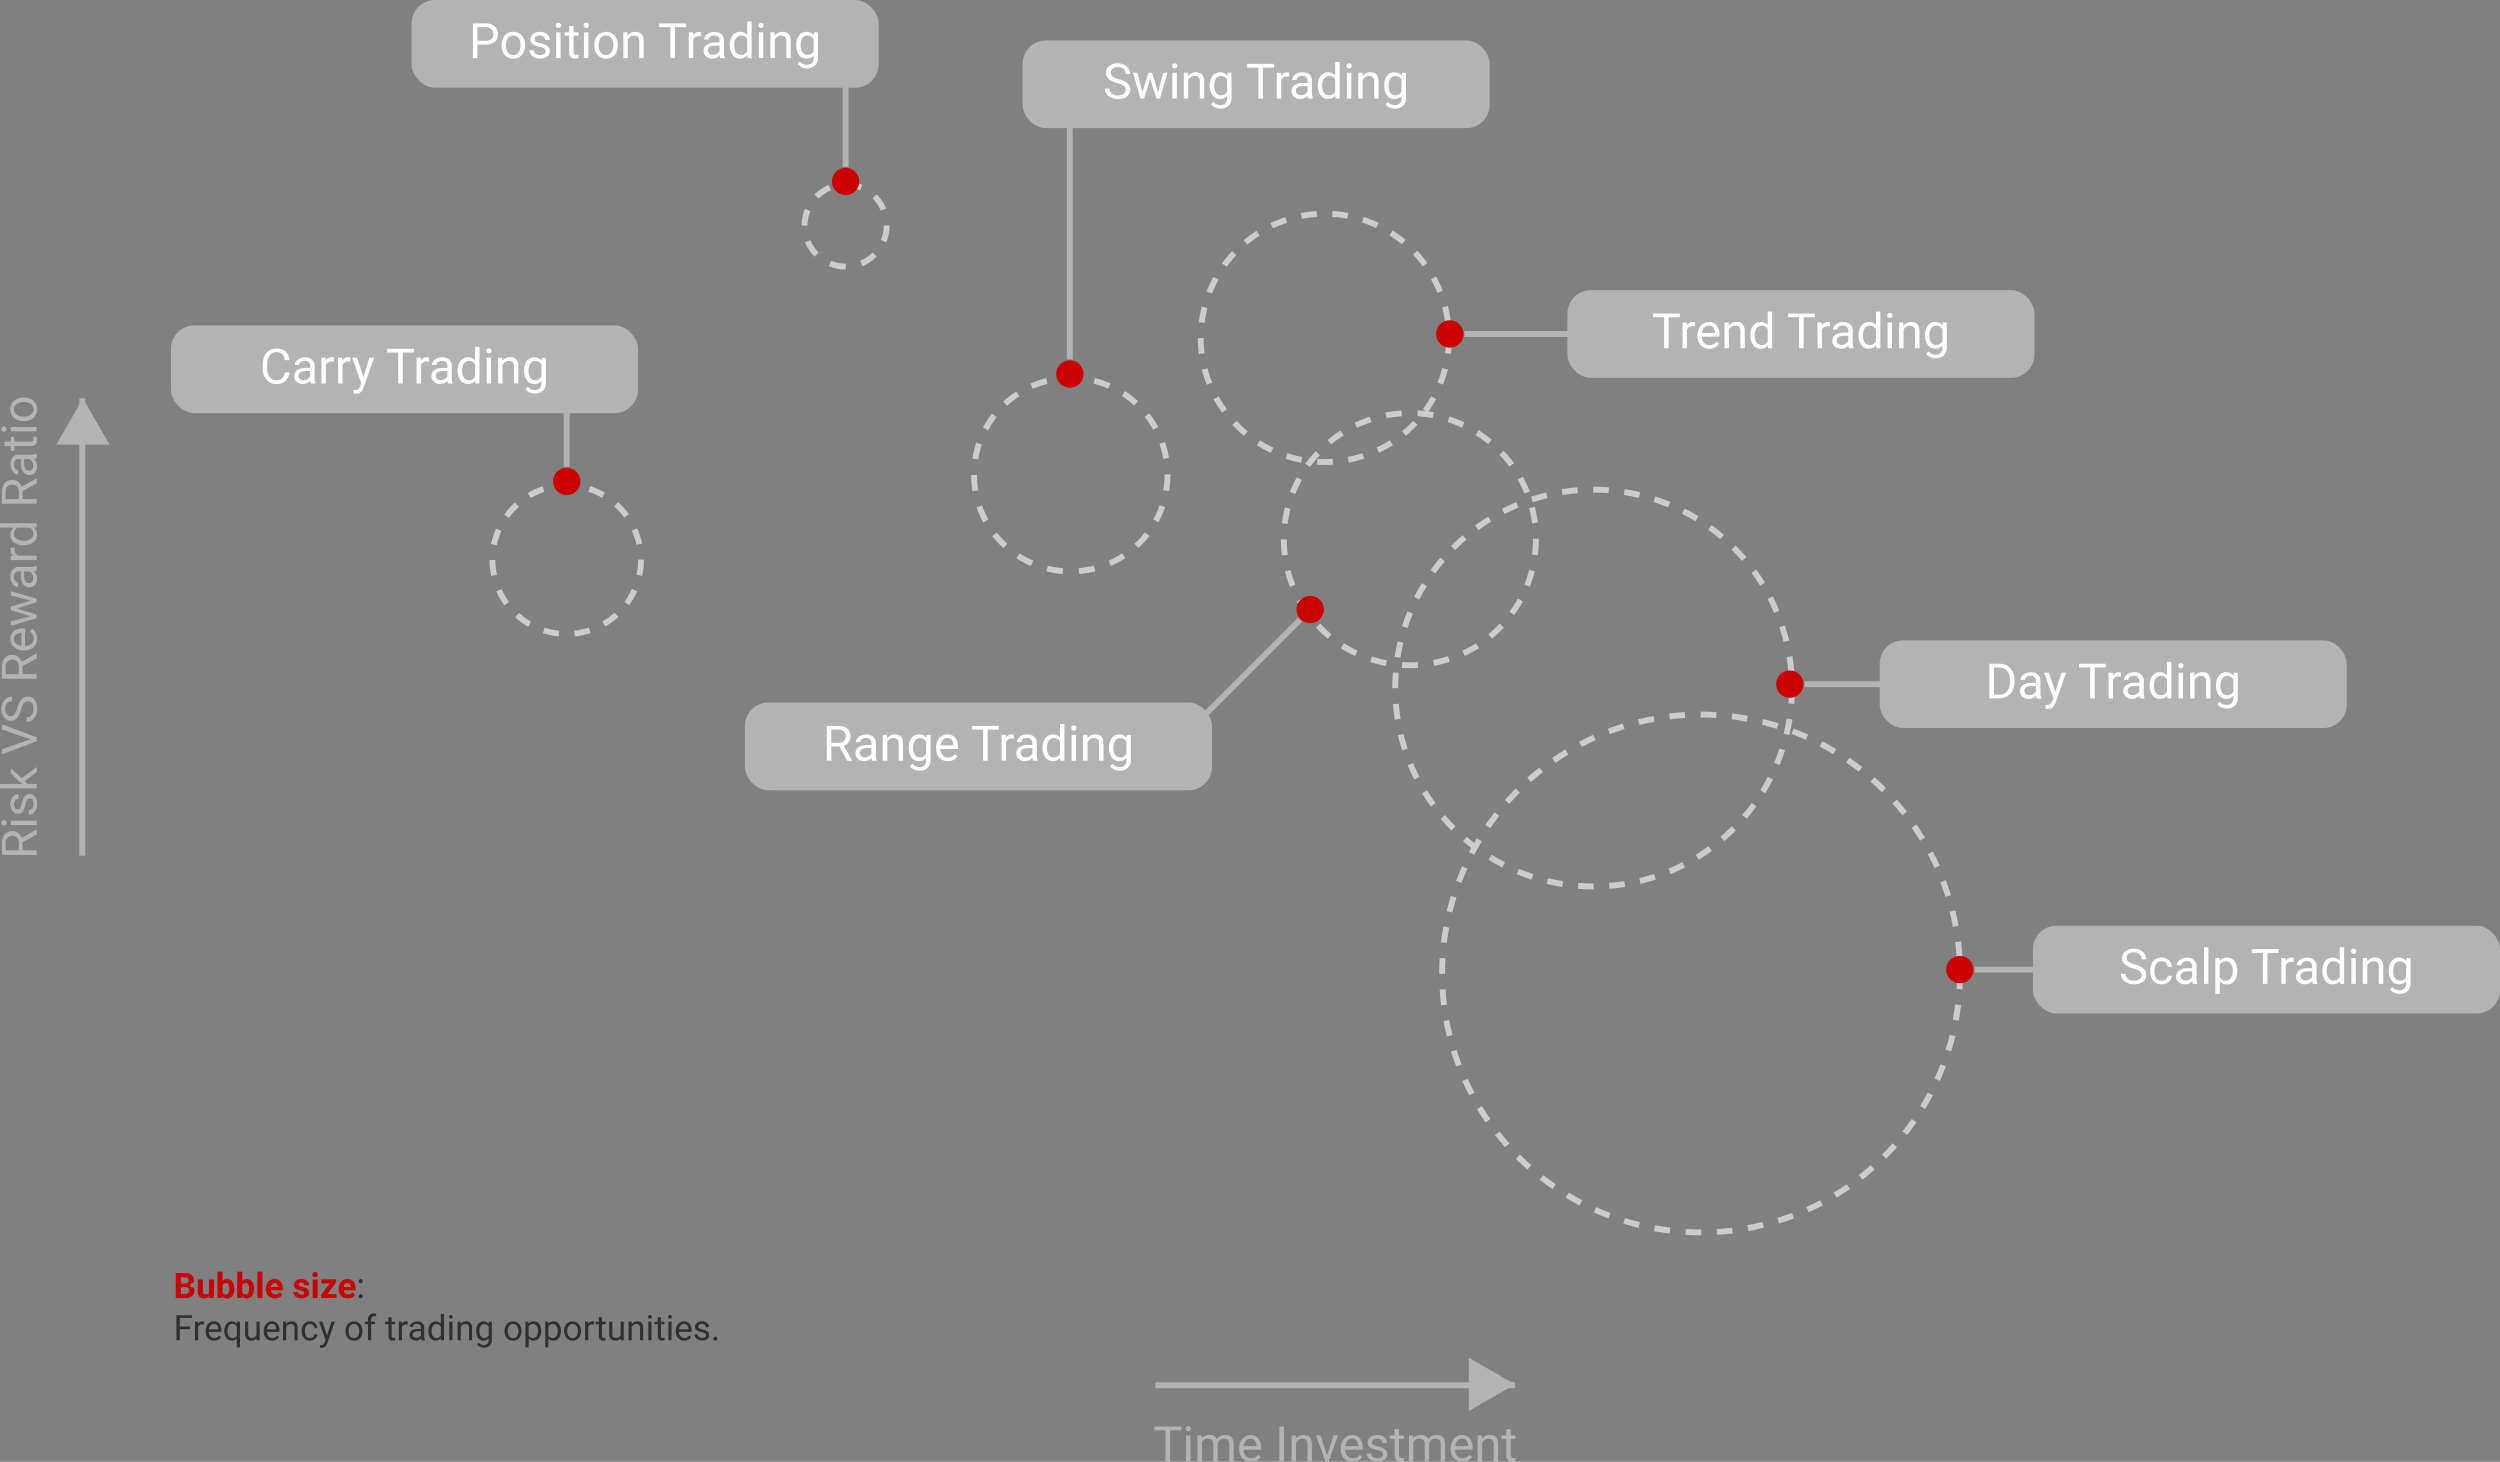 <svg xmlns="http://www.w3.org/2000/svg" viewBox="0 0 1279.21 747.95"><rect x="0" y="0" width="1279.21" height="747.95" fill="#808080" stroke="none"/><defs><style>.cls-1{fill:#b3b3b3;}.cls-2{fill:#ccc;}.cls-3{fill:#fff;}.cls-4{fill:#c00;}.cls-5{fill:#303030;}</style></defs><g id="Layer_2" data-name="Layer 2"><g id="Layer_1-2" data-name="Layer 1"><rect class="cls-1" x="545.91" y="64.89" width="3" height="119.01"/><rect class="cls-1" x="288.47" y="182.89" width="3" height="55.97"/><rect class="cls-1" x="1010.33" y="494.62" width="119.01" height="3"/><rect class="cls-1" x="923.33" y="348.59" width="119.01" height="3"/><rect class="cls-1" x="749.33" y="169.39" width="119.01" height="3"/><rect class="cls-1" x="563.53" y="357.76" width="119.01" height="3" transform="translate(-71.56 545.78) rotate(-45)"/><rect class="cls-1" x="431.19" y="29.37" width="3" height="55.97"/><rect class="cls-1" x="87.47" y="166.49" width="239" height="44.89" rx="12"/><rect class="cls-1" x="210.59" width="239" height="44.89" rx="12"/><rect class="cls-1" x="381.16" y="359.47" width="239" height="44.89" rx="12"/><rect class="cls-1" x="523.25" y="20.68" width="239" height="44.89" rx="12"/><rect class="cls-1" x="802.02" y="148.45" width="239" height="44.89" rx="12"/><rect class="cls-1" x="961.8" y="327.65" width="239" height="44.89" rx="12"/><rect class="cls-1" x="1040.21" y="473.68" width="239" height="44.89" rx="12"/><path class="cls-2" d="M543.75,293.72a50.42,50.42,0,0,1-8.3-1.36l.73-2.91a47.83,47.83,0,0,0,7.81,1.28Zm8.42,0-.25-3a47.88,47.88,0,0,0,7.81-1.31l.74,2.91A51.55,51.55,0,0,1,552.17,293.72Zm-24.69-4.09a50.89,50.89,0,0,1-7.41-4l1.64-2.51a48.29,48.29,0,0,0,7,3.77Zm40.95,0-1.2-2.75a48.16,48.16,0,0,0,6.95-3.77l1.65,2.51A52.36,52.36,0,0,1,568.43,289.59Zm-55-9.13a50.63,50.63,0,0,1-5.71-6.18l2.36-1.85a48.63,48.63,0,0,0,5.38,5.82Zm69.05-.06-2-2.21a48.58,48.58,0,0,0,5.37-5.83l2.37,1.84A52.31,52.31,0,0,1,582.47,280.4Zm-79.38-13.15a50.21,50.21,0,0,1-3.4-7.7l2.83-1a48.14,48.14,0,0,0,3.2,7.24Zm89.69-.09-2.64-1.43a47.27,47.27,0,0,0,3.18-7.26l2.84,1A51.9,51.9,0,0,1,592.78,267.16Zm-95.17-15.77a51.07,51.07,0,0,1-.7-8.39h3a48.4,48.4,0,0,0,.66,7.9Zm100.61-.11-3-.49a48.4,48.4,0,0,0,.65-7.9v-.2l3,0v.22A51.07,51.07,0,0,1,598.22,251.28Zm-97.68-16.19-3-.48a50.07,50.07,0,0,1,2-8.17l2.84,1A47.41,47.41,0,0,0,500.54,235.09Zm94.69-.3a49.32,49.32,0,0,0-2-7.67l2.83-1a50.87,50.87,0,0,1,2.09,8.16Zm-89.6-14.64L503,218.72a50.11,50.11,0,0,1,4.59-7.05L510,213.5A48.21,48.21,0,0,0,505.63,220.15Zm84.41-.27a48.07,48.07,0,0,0-4.36-6.61l2.36-1.85a51,51,0,0,1,4.63,7Zm-74.73-12.22-2-2.2a50.93,50.93,0,0,1,6.62-5.19l1.65,2.5A48.24,48.24,0,0,0,515.31,207.66Zm65-.2a49,49,0,0,0-6.27-4.85l1.64-2.52a51.67,51.67,0,0,1,6.65,5.16ZM528.49,199l-1.21-2.74a50,50,0,0,1,8-2.76l.74,2.91A47.73,47.73,0,0,0,528.49,199Zm38.55-.12a47.33,47.33,0,0,0-7.5-2.55l.72-2.91a51.37,51.37,0,0,1,8,2.71Zm-23.25-3.79-.25-3a51.34,51.34,0,0,1,8.41,0l-.23,3A47.72,47.72,0,0,0,543.79,195.07Z"/><path class="cls-2" d="M432.71,137.89h0a22.26,22.26,0,0,1-8.58-1.7l1.14-2.77a19.32,19.32,0,0,0,7.44,1.47h.11Zm8.61-1.71-1.15-2.77a19.52,19.52,0,0,0,6.32-4.24l2.12,2.12A22.32,22.32,0,0,1,441.32,136.18Zm-24.51-4.85a22.37,22.37,0,0,1-4.89-7.29l2.76-1.15a19.54,19.54,0,0,0,4.24,6.31ZM453.49,124l-2.78-1.15a19.35,19.35,0,0,0,1.48-7.46l3-.08v.08A22.41,22.41,0,0,1,453.49,124Zm-43.3-8.57v0a22.37,22.37,0,0,1,1.69-8.56l2.77,1.14a19.36,19.36,0,0,0-1.46,7.42Zm40.49-7.57a19.41,19.41,0,0,0-4.25-6.31l2.11-2.13a22.28,22.28,0,0,1,4.91,7.28Zm-31.81-6.22-2.13-2.12a22.57,22.57,0,0,1,7.28-4.9l1.16,2.77A19.41,19.41,0,0,0,418.87,101.64Zm21.23-4.29a19.31,19.31,0,0,0-7.41-1.46l-.06-3h.06a22.41,22.41,0,0,1,8.54,1.68Z"/><path class="cls-2" d="M285.89,325.68a38.85,38.85,0,0,1-8.08-1.7l.92-2.85a36.55,36.55,0,0,0,7.46,1.57Zm8.24,0-.31-3a37,37,0,0,0,7.46-1.58l.93,2.85A38.87,38.87,0,0,1,294.13,325.67Zm-23.87-5a39.61,39.61,0,0,1-6.68-4.84l2-2.24a36.11,36.11,0,0,0,6.17,4.48Zm39.49,0L308.24,318a37.18,37.18,0,0,0,6.17-4.5l2,2.23A40.05,40.05,0,0,1,309.75,320.59Zm-51.7-10.93a39.78,39.78,0,0,1-4.15-7.14l2.74-1.22a36.75,36.75,0,0,0,3.83,6.59Zm63.89-.06-2.43-1.77a36.79,36.79,0,0,0,3.82-6.6l2.74,1.22A39.77,39.77,0,0,1,321.94,309.6Zm-70.6-14.92a40.22,40.22,0,0,1-.87-8.21h3a37,37,0,0,0,.8,7.58Zm77.28-.08-2.94-.62a37,37,0,0,0,.79-7.59v-.15h3v.14A40.23,40.23,0,0,1,328.62,294.6Zm-74.38-15.72-2.93-.62a39,39,0,0,1,2.53-7.86l2.74,1.22A36.39,36.39,0,0,0,254.24,278.88Zm71.41-.22a36.55,36.55,0,0,0-2.38-7.24l2.73-1.24a39.35,39.35,0,0,1,2.58,7.84ZM260.38,265,258,263.25a39.65,39.65,0,0,1,5.5-6.15l2,2.23A37.17,37.17,0,0,0,260.38,265Zm59-.18a36.57,36.57,0,0,0-5.12-5.65l2-2.23a39.17,39.17,0,0,1,5.54,6.11Zm-47.79-10-1.51-2.59a39.7,39.7,0,0,1,7.53-3.38l.94,2.85A36.76,36.76,0,0,0,271.63,254.82Zm36.48-.11a36.41,36.41,0,0,0-7-3.08l.92-2.86a40.06,40.06,0,0,1,7.55,3.34ZM286,250.1l-.32-3a40,40,0,0,1,4.24-.23c1.38,0,2.69.07,4,.2l-.3,3a35.13,35.13,0,0,0-3.7-.19C288.66,249.91,287.34,250,286,250.1Z"/><path class="cls-2" d="M870.41,632.12c-2.71,0-5.39-.08-8-.24l.18-3c2.59.15,5.22.23,7.84.23l.05,2.46v.54Zm8.16-.24-.19-3c2.64-.16,5.29-.4,7.88-.71l.36,3C884,631.47,881.26,631.71,878.57,631.88Zm-24.24-.71c-2.67-.32-5.36-.73-8-1.21l.54-3c2.58.47,5.21.86,7.82,1.18Zm40.29-1.23-.53-3c2.57-.47,5.17-1,7.73-1.66l.72,2.91C899.92,628.89,897.26,629.46,894.62,629.94Zm-56.2-1.66c-2.61-.64-5.24-1.37-7.8-2.16l.89-2.87c2.5.78,5.07,1.49,7.62,2.11Zm71.91-2.21-.89-2.86c2.5-.78,5-1.65,7.48-2.59l1.06,2.81C915.46,624.39,912.89,625.27,910.33,626.07ZM823,623.47c-2.51-1-5-2-7.49-3.1l1.23-2.73c2.4,1.08,4.87,2.1,7.32,3Zm102.5-3.14-1.24-2.73c2.4-1.08,4.78-2.25,7.1-3.47l1.4,2.66C930.34,618,927.89,619.23,925.45,620.33Zm-117.27-3.5c-2.39-1.26-4.76-2.6-7.06-4l1.56-2.56c2.24,1.35,4.56,2.67,6.89,3.89Zm131.57-4-1.56-2.57c2.25-1.36,4.48-2.8,6.64-4.3l1.7,2.47C944.33,609.94,942,611.42,939.75,612.81Zm-145.42-4.37c-2.22-1.53-4.42-3.15-6.52-4.8l1.85-2.36c2.06,1.62,4.2,3.2,6.37,4.69ZM953,603.61l-1.85-2.36c2.07-1.62,4.11-3.32,6.08-5.06l2,2.24C957.25,600.21,955.16,602,953,603.61Zm-171.45-5.15c-2-1.78-4-3.64-5.9-5.55l2.12-2.12c1.87,1.86,3.81,3.69,5.77,5.42Zm183.56-5.58L963,590.76c1.86-1.86,3.68-3.8,5.42-5.76l2.25,2C968.92,589,967.05,591,965.15,592.88Zm-195-5.86c-1.78-2-3.52-4.09-5.18-6.21l2.36-1.85c1.62,2.07,3.33,4.11,5.07,6.07Zm205.74-6.24-2.36-1.85c1.63-2.07,3.21-4.22,4.7-6.38l2.47,1.71C979.16,576.47,977.54,578.66,975.88,580.78Zm-215.72-6.47c-1.53-2.21-3-4.49-4.4-6.79l2.56-1.55c1.36,2.24,2.81,4.47,4.3,6.63Zm224.93-6.85-2.56-1.55c1.36-2.25,2.67-4.56,3.89-6.89l2.66,1.39C987.82,562.79,986.48,565.17,985.09,567.46Zm-233.32-7c-1.25-2.37-2.44-4.82-3.55-7.26L751,552c1.08,2.39,2.25,4.78,3.47,7.1Zm240.86-7.36-2.73-1.23c1.08-2.4,2.1-4.87,3-7.32l2.8,1.06C994.78,548.16,993.74,550.67,992.63,553.13Zm-247.51-7.37c-1-2.5-1.84-5.08-2.64-7.64l2.86-.9c.78,2.51,1.65,5,2.59,7.48ZM998.38,538l-2.87-.9c.78-2.49,1.49-5.06,2.12-7.61l2.92.71C999.9,532.8,999.17,535.42,998.38,538ZM740.3,530.32c-.64-2.61-1.21-5.27-1.7-7.91l2.95-.54c.48,2.58,1,5.18,1.66,7.73Zm261.94-8.05-3-.54c.47-2.57.87-5.21,1.18-7.82l3,.36C1003.12,516.94,1002.72,519.63,1002.24,522.27Zm-264.85-7.86c-.33-2.66-.57-5.37-.74-8.06l3-.18c.16,2.63.4,5.28.71,7.88Zm266.78-8.2-3-.18c.16-2.62.24-5.28.24-7.91v-.28h3v.28C1004.41,500.81,1004.33,503.53,1004.17,506.21Zm-264.76-7.95h-3v-.14c0-2.64.07-5.31.23-7.94l3,.17c-.15,2.57-.22,5.19-.22,7.77Zm261.75-8.33c-.17-2.62-.41-5.27-.73-7.87l3-.37c.33,2.67.57,5.38.74,8.06Zm-260.83-7.46-3-.35c.32-2.67.72-5.36,1.2-8l3,.53C741,477.23,740.64,479.87,740.33,482.47Zm258.9-8.23c-.47-2.58-1-5.18-1.66-7.74l2.91-.72c.64,2.61,1.22,5.27,1.71,7.91Zm-256.08-7.33-2.92-.71c.64-2.61,1.37-5.24,2.16-7.8l2.87.89C744.48,461.79,743.77,464.36,743.15,466.91Zm252.28-8c-.78-2.51-1.66-5-2.59-7.47l2.8-1.07c1,2.51,1.85,5.08,2.65,7.64Zm-247.6-7.1-2.8-1.06c1-2.51,2-5,3.09-7.49l2.74,1.23C749.78,446.87,748.76,449.33,747.83,451.79Zm242-7.66c-1.08-2.39-2.25-4.78-3.48-7.1l2.65-1.4c1.26,2.38,2.45,4.82,3.56,7.26Zm-235.48-6.78L751.67,436c1.24-2.38,2.58-4.75,4-7.06l2.56,1.55C756.85,432.71,755.54,435,754.32,437.35Zm228.1-7.19c-1.36-2.24-2.81-4.47-4.31-6.63l2.47-1.71c1.53,2.21,3,4.49,4.4,6.78ZM762.51,423.8,760,422.1c1.53-2.21,3.14-4.4,4.8-6.52l2.36,1.85C765.58,419.5,764,421.64,762.51,423.8Zm210.9-6.63c-1.63-2.06-3.33-4.1-5.08-6.06l2.25-2c1.78,2,3.52,4.09,5.19,6.21Zm-201.14-5.83-2.25-2c1.78-2,3.64-4,5.55-5.89l2.12,2.12C775.83,407.44,774,409.38,772.27,411.34Zm190.63-6c-1.86-1.86-3.81-3.68-5.77-5.41l2-2.25c2,1.77,4,3.64,5.9,5.54Zm-179.46-5.2-2-2.24c2-1.79,4.09-3.53,6.21-5.19l1.85,2.36C787.44,396.7,785.4,398.41,783.44,400.15Zm167.61-5.27c-2.07-1.62-4.22-3.2-6.38-4.69l1.7-2.47c2.21,1.52,4.41,3.14,6.52,4.79Zm-155.18-4.5-1.71-2.47c2.21-1.53,4.49-3,6.79-4.4l1.55,2.56C800.26,387.43,798,388.88,795.87,390.38ZM938,385.89c-2.26-1.36-4.58-2.67-6.9-3.88l1.39-2.66c2.38,1.24,4.75,2.58,7.06,4Zm-128.64-3.72-1.4-2.65c2.38-1.25,4.82-2.45,7.26-3.55l1.23,2.73C814.09,379.78,811.7,381,809.38,382.17ZM924,378.55c-2.41-1.08-4.87-2.1-7.32-3l1.06-2.8c2.51.94,5,2,7.49,3.09Zm-100.22-2.88-1.07-2.81c2.51-.95,5.08-1.84,7.64-2.65l.9,2.87C828.73,373.86,826.22,374.73,823.77,375.67Zm85.4-2.72c-2.5-.77-5.07-1.48-7.62-2.11l.71-2.91c2.61.64,5.23,1.36,7.8,2.16Zm-70.31-2-.72-2.91c2.6-.64,5.26-1.21,7.91-1.7l.54,2.95C844,369.76,841.4,370.32,838.86,370.94Zm54.95-1.73c-2.58-.47-5.21-.86-7.82-1.17l.35-3c2.67.31,5.36.72,8,1.19Zm-39.4-1.12-.36-3c2.65-.32,5.36-.57,8.05-.74l.19,3C859.66,367.53,857,367.77,854.41,368.09Zm23.7-.75c-2.55-.14-5.14-.22-7.7-.22h-.21v-3h.21c2.62,0,5.27.08,7.87.23Z"/><path class="cls-2" d="M677.91,237.89c-1.34,0-2.7,0-4-.12l.18-3a65.31,65.31,0,0,0,7.79,0l.18,3C680.67,237.85,679.28,237.89,677.91,237.89Zm-12.13-1.13a65,65,0,0,1-7.91-2l.93-2.86a60.34,60.34,0,0,0,7.54,1.92Zm24.35,0-.56-2.95a62.53,62.53,0,0,0,7.53-1.94l.93,2.86A65.38,65.38,0,0,1,690.13,236.75Zm-39.85-5a65.55,65.55,0,0,1-7.16-3.94l1.61-2.53a61.92,61.92,0,0,0,6.82,3.75Zm55.34,0L704.34,229a60.89,60.89,0,0,0,6.81-3.75l1.61,2.53A67,67,0,0,1,705.62,231.71ZM636.52,223a66.79,66.79,0,0,1-5.95-5.58l2.18-2.06a62,62,0,0,0,5.68,5.32Zm82.83-.05-1.91-2.31a62.18,62.18,0,0,0,5.67-5.34l2.19,2.06A65.47,65.47,0,0,1,719.35,223Zm-94-11.81a65.12,65.12,0,0,1-4.39-6.88l2.63-1.45a63.27,63.27,0,0,0,4.18,6.56Zm105.14-.07-2.42-1.76a64.4,64.4,0,0,0,4.17-6.57l2.63,1.44A64.16,64.16,0,0,1,730.5,211.09Zm-113-14.18a63.9,63.9,0,0,1-2.53-7.76l2.9-.75a61.51,61.51,0,0,0,2.42,7.4Zm120.87-.09-2.79-1.11a63.29,63.29,0,0,0,2.41-7.4l2.9.74A64,64,0,0,1,738.36,196.82ZM613.42,181.14a65,65,0,0,1-.51-8.14h3a62.83,62.83,0,0,0,.49,7.77Zm129-.11-3-.37a62.83,62.83,0,0,0,.49-7.77v-.2h3v.19A65,65,0,0,1,742.4,181Zm-126-15.81-3-.37a64.37,64.37,0,0,1,1.51-8l2.9.74A62.07,62.07,0,0,0,616.38,165.22Zm123-.29a63.58,63.58,0,0,0-1.47-7.64l2.9-.75a65.48,65.48,0,0,1,1.55,8ZM620.21,150.16l-2.8-1.1a67.17,67.17,0,0,1,3.47-7.39l2.63,1.44A61.86,61.86,0,0,0,620.21,150.16Zm115.29-.27a63.39,63.39,0,0,0-3.33-7l2.62-1.46a68,68,0,0,1,3.5,7.37ZM627.68,136.54l-2.43-1.76a65.28,65.28,0,0,1,5.19-6.3l2.19,2.05A63.45,63.45,0,0,0,627.68,136.54ZM728,136.32a61.77,61.77,0,0,0-5-6l2.18-2.06a66.2,66.2,0,0,1,5.22,6.27ZM638.3,125.19l-1.92-2.3a64.64,64.64,0,0,1,6.59-4.82l1.61,2.53A62.69,62.69,0,0,0,638.3,125.19Zm79-.17a64.06,64.06,0,0,0-6.31-4.57l1.6-2.53a66.08,66.08,0,0,1,6.61,4.78Zm-65.92-8.19-1.29-2.71a65,65,0,0,1,7.58-3l.94,2.85A64.39,64.39,0,0,0,651.39,116.83Zm52.78-.12a62.67,62.67,0,0,0-7.25-2.85l.92-2.85a62.75,62.75,0,0,1,7.6,3Zm-38-4.7-.57-3a64.74,64.74,0,0,1,8.1-1l.19,3A62.43,62.43,0,0,0,666.15,112Zm23.23-.06a64.58,64.58,0,0,0-7.72-1l.17-3a66.35,66.35,0,0,1,8.1,1Z"/><path class="cls-2" d="M721.41,341.89c-1.37,0-2.74,0-4.1-.12l.19-3a65.24,65.24,0,0,0,7.91,0l.19,3C724.21,341.85,722.8,341.89,721.41,341.89Zm-12.32-1.15a67.45,67.45,0,0,1-8-2l.93-2.86a62.77,62.77,0,0,0,7.66,2Zm24.72,0-.56-3a60.59,60.59,0,0,0,7.66-2l.93,2.86A67,67,0,0,1,733.81,340.73Zm-40.46-5.08a67.35,67.35,0,0,1-7.26-4l1.6-2.54a62.4,62.4,0,0,0,6.94,3.81Zm56.19,0-1.28-2.71a63.08,63.08,0,0,0,6.93-3.82l1.61,2.53A65.74,65.74,0,0,1,749.54,335.61Zm-70.16-8.82a68.89,68.89,0,0,1-6-5.67l2.18-2.06a64,64,0,0,0,5.77,5.41Zm84.11-.05-1.91-2.32a62.6,62.6,0,0,0,5.76-5.41l2.19,2.05A67.52,67.52,0,0,1,763.49,326.74Zm-95.44-12a67.12,67.12,0,0,1-4.45-7l2.62-1.45a63.73,63.73,0,0,0,4.25,6.67Zm106.76-.07-2.43-1.77a62.7,62.7,0,0,0,4.25-6.67l2.63,1.44A66.22,66.22,0,0,1,774.81,314.68Zm-114.75-14.4a64.15,64.15,0,0,1-2.57-7.88l2.9-.75a64.07,64.07,0,0,0,2.45,7.52Zm122.73-.09L780,299.08a62.79,62.79,0,0,0,2.44-7.52l2.91.74A64.81,64.81,0,0,1,782.79,300.19ZM655.93,284.26a67,67,0,0,1-.52-8.27h3a62.84,62.84,0,0,0,.5,7.89Zm131-.1-3-.37a65.07,65.07,0,0,0,.49-7.9v-.2h3v.18A67.22,67.22,0,0,1,786.89,284.16Zm-128-16.07-3-.36a64.29,64.29,0,0,1,1.53-8.15l2.9.74A66,66,0,0,0,658.88,268.09Zm125-.29a61.8,61.8,0,0,0-1.5-7.76l2.91-.75a65.55,65.55,0,0,1,1.57,8.13Zm-121.11-15-2.8-1.1a64.87,64.87,0,0,1,3.53-7.5l2.63,1.44A62.15,62.15,0,0,0,662.78,252.79Zm117.15-.27a61.94,61.94,0,0,0-3.39-7.13l2.62-1.46a65.59,65.59,0,0,1,3.56,7.48ZM670.37,239l-2.43-1.76a67.21,67.21,0,0,1,5.27-6.39l2.2,2A62.51,62.51,0,0,0,670.37,239Zm101.91-.22a61.3,61.3,0,0,0-5.06-6.08l2.18-2.06a65.67,65.67,0,0,1,5.3,6.36Zm-91.12-11.31-1.92-2.31a66.49,66.49,0,0,1,6.69-4.88l1.61,2.53A63.09,63.09,0,0,0,681.16,227.42Zm80.28-.17a60.73,60.73,0,0,0-6.41-4.64l1.61-2.54a66.56,66.56,0,0,1,6.71,4.86Zm-67-8.32-1.28-2.71a65.18,65.18,0,0,1,7.69-3.07l.94,2.85A62.85,62.85,0,0,0,694.46,218.93Zm53.63-.12a62.13,62.13,0,0,0-7.36-2.9l.92-2.85a64.71,64.71,0,0,1,7.72,3ZM709.46,214l-.56-2.94a66.28,66.28,0,0,1,8.21-1.05l.2,3A64.54,64.54,0,0,0,709.46,214Zm23.61-.05a62.55,62.55,0,0,0-7.85-1l.18-3a64.52,64.52,0,0,1,8.22,1Z"/><path class="cls-2" d="M815.47,455.09h-.06c-2.67,0-5.36-.1-8-.31l.23-3c2.58.2,5.2.3,7.79.3Zm8.08-.32-.24-3c2.61-.2,5.23-.51,7.8-.92l.47,3C828.93,454.25,826.23,454.56,823.55,454.77Zm-24.19-.92c-2.65-.42-5.32-.94-7.93-1.57l.7-2.91c2.53.6,5.12,1.11,7.7,1.51Zm40.15-1.59-.7-2.92c2.53-.61,5.07-1.33,7.55-2.13l.93,2.85C844.73,450.89,842.12,451.63,839.51,452.26Zm-55.86-2.16c-2.56-.83-5.11-1.77-7.6-2.8l1.15-2.77c2.41,1,4.89,1.91,7.37,2.72Zm71.22-2.84-1.15-2.77c2.4-1,4.79-2.11,7.12-3.29l1.36,2.67C859.81,445.09,857.34,446.23,854.87,447.26Zm-86.17-3.34c-2.39-1.22-4.76-2.55-7.06-4l1.57-2.56c2.23,1.37,4.54,2.66,6.85,3.84Zm100.55-4-1.57-2.55c2.21-1.36,4.41-2.83,6.52-4.37l1.76,2.43C873.79,437,871.53,438.51,869.25,439.91Zm-114.33-4.44c-2.17-1.58-4.31-3.26-6.35-5l1.94-2.28c2,1.7,4.07,3.33,6.17,4.86Zm127.39-5.06-1.95-2.28c2-1.7,3.93-3.5,5.76-5.34l2.13,2.12C886.35,426.81,884.36,428.66,882.31,430.41ZM742.63,425c-1.9-1.89-3.75-3.89-5.5-5.93l2.28-2c1.7,2,3.49,3.92,5.34,5.76Zm151.11-6-2.28-2c1.69-2,3.33-4.06,4.86-6.17l2.43,1.77C897.17,414.8,895.48,416.93,893.74,419ZM732.12,412.7c-1.58-2.17-3.1-4.43-4.5-6.71l2.55-1.58c1.37,2.23,2.84,4.42,4.37,6.52Zm171.13-6.79-2.56-1.57c1.36-2.22,2.66-4.53,3.84-6.85l2.67,1.36C906,401.24,904.65,403.62,903.25,405.91Zm-179.6-7c-1.22-2.38-2.36-4.85-3.39-7.33l2.77-1.15c1,2.4,2.11,4.8,3.3,7.12Zm186.94-7.44-2.77-1.14c1-2.42,1.92-4.9,2.72-7.37l2.86.92C912.57,386.46,911.63,389,910.59,391.5ZM717.46,384c-.84-2.55-1.58-5.17-2.2-7.78l2.91-.7c.61,2.54,1.33,5.08,2.14,7.55Zm198.13-7.9-2.92-.7c.6-2.53,1.12-5.12,1.52-7.7l3,.46C916.74,370.85,916.21,373.52,915.59,376.13Zm-201.91-7.81c-.42-2.64-.74-5.35-.95-8l3-.23c.2,2.6.51,5.22.92,7.79Zm204.41-8.15-3-.24c.2-2.59.31-5.22.31-7.84v-.25h3v.25C918.41,354.78,918.3,357.5,918.09,360.17Zm-202.68-8h-3v-.1c0-2.67.1-5.34.3-8l3,.23c-.19,2.55-.29,5.15-.29,7.72ZM915.08,344c-.2-2.6-.52-5.23-.93-7.79l3-.48c.42,2.65.74,5.35,1,8ZM716.6,336.57l-3-.46c.41-2.66.94-5.33,1.56-7.93l2.92.69C717.51,331.4,717,334,716.6,336.57Zm196-8.06c-.61-2.54-1.33-5.08-2.14-7.55l2.85-.93c.83,2.54,1.57,5.16,2.21,7.78Zm-192.38-7.2-2.85-.92c.82-2.56,1.76-5.12,2.79-7.6l2.77,1.15C722,316.35,721,318.83,720.23,321.31Zm187.5-7.7c-1-2.4-2.11-4.79-3.3-7.11l2.67-1.37c1.23,2.39,2.37,4.85,3.4,7.32Zm-181.5-6.81-2.68-1.36c1.22-2.39,2.55-4.77,4-7.06l2.56,1.57C728.7,302.17,727.41,304.48,726.23,306.8Zm174.35-7.14c-1.37-2.22-2.84-4.41-4.38-6.51l2.42-1.77c1.58,2.16,3.1,4.42,4.51,6.7Zm-166.16-6.25L732,291.65c1.58-2.17,3.26-4.31,5-6.35l2.28,1.95C737.59,289.23,736,291.31,734.42,293.41ZM891.32,287c-1.7-2-3.49-3.92-5.34-5.76l2.12-2.12c1.9,1.89,3.75,3.88,5.5,5.92ZM744.6,281.47l-2.12-2.12c1.9-1.9,3.89-3.75,5.93-5.49l2,2.28C748.38,277.83,746.44,279.63,744.6,281.47Zm135.6-5.55c-2-1.69-4.06-3.32-6.17-4.85l1.76-2.43c2.18,1.58,4.32,3.26,6.36,5Zm-123.69-4.66-1.76-2.42c2.17-1.58,4.42-3.1,6.71-4.51l1.57,2.56C760.81,268.25,758.62,269.72,756.51,271.26Zm111-4.55c-2.23-1.36-4.54-2.65-6.86-3.83l1.36-2.67c2.39,1.21,4.77,2.54,7.06,3.94ZM769.87,263l-1.37-2.67c2.38-1.23,4.85-2.37,7.33-3.4l1.15,2.77C774.58,260.74,772.18,261.85,769.87,263Zm83.63-3.44c-2.41-1-4.89-1.9-7.37-2.7l.92-2.86c2.55.83,5.11,1.76,7.6,2.79ZM784.33,257l-.93-2.85c2.56-.83,5.18-1.58,7.78-2.21l.71,2.92C789.36,255.48,786.81,256.2,784.33,257Zm54.24-2.22c-2.53-.61-5.13-1.11-7.7-1.51l.46-3c2.65.41,5.32.94,7.93,1.56Zm-39-1.46-.47-3c2.65-.42,5.35-.74,8-1l.24,3C804.77,252.61,802.15,252.93,799.58,253.33Zm23.49-1c-2.54-.19-5.11-.29-7.66-.29h-.19v-3h.19c2.62,0,5.28.1,7.88.3Z"/><path class="cls-3" d="M148.06,190.6A6.52,6.52,0,0,1,146,195a6.83,6.83,0,0,1-4.66,1.53,6.26,6.26,0,0,1-5-2.26,9.1,9.1,0,0,1-1.9-6v-1.71a10.16,10.16,0,0,1,.89-4.36,6.7,6.7,0,0,1,2.51-2.89,7,7,0,0,1,3.76-1,6.43,6.43,0,0,1,4.54,1.58,6.61,6.61,0,0,1,2,4.38H145.7a5.08,5.08,0,0,0-1.32-3.09,4,4,0,0,0-2.85-1A4.19,4.19,0,0,0,138,181.8a7.6,7.6,0,0,0-1.28,4.72v1.73a7.79,7.79,0,0,0,1.21,4.6,3.89,3.89,0,0,0,3.38,1.71,4.53,4.53,0,0,0,3-.88,5,5,0,0,0,1.38-3.08Z"/><path class="cls-3" d="M159.06,196.24a4.73,4.73,0,0,1-.32-1.4,5,5,0,0,1-3.76,1.64,4.68,4.68,0,0,1-3.2-1.1,3.59,3.59,0,0,1-1.26-2.81,3.75,3.75,0,0,1,1.57-3.2,7.43,7.43,0,0,1,4.42-1.14h2.19v-1a2.55,2.55,0,0,0-.7-1.89,2.9,2.9,0,0,0-2.09-.7,3.35,3.35,0,0,0-2,.61,1.82,1.82,0,0,0-.82,1.48h-2.27a3.15,3.15,0,0,1,.7-1.91,4.81,4.81,0,0,1,1.91-1.46,6.36,6.36,0,0,1,2.64-.54,5.19,5.19,0,0,1,3.58,1.15,4.1,4.1,0,0,1,1.34,3.14v6.08a7.41,7.41,0,0,0,.47,2.89v.2Zm-3.75-1.73a4,4,0,0,0,2-.54,3.32,3.32,0,0,0,1.38-1.43v-2.71h-1.77c-2.76,0-4.15.81-4.15,2.43a2.08,2.08,0,0,0,.71,1.66A2.71,2.71,0,0,0,155.31,194.51Z"/><path class="cls-3" d="M170.89,185.05a7.87,7.87,0,0,0-1.12-.08,3,3,0,0,0-3,1.89v9.38H164.5V183h2.2l0,1.52a3.51,3.51,0,0,1,3.14-1.77,2.42,2.42,0,0,1,1,.17Z"/><path class="cls-3" d="M179.35,185.05a7.87,7.87,0,0,0-1.12-.08,3,3,0,0,0-3,1.89v9.38H173V183h2.2l0,1.52a3.53,3.53,0,0,1,3.15-1.77,2.42,2.42,0,0,1,1,.17Z"/><path class="cls-3" d="M186,192.93,189,183h2.41l-5.31,15.24q-1.23,3.3-3.91,3.3l-.43,0-.84-.16v-1.83l.61.05a3,3,0,0,0,1.78-.46,3.39,3.39,0,0,0,1.06-1.7l.5-1.34L180.2,183h2.47Z"/><path class="cls-3" d="M211.8,180.38h-5.71v15.86h-2.33V180.38h-5.7v-1.92H211.8Z"/><path class="cls-3" d="M219.56,185.05a7.87,7.87,0,0,0-1.12-.08,3,3,0,0,0-3,1.89v9.38h-2.26V183h2.2l0,1.52a3.53,3.53,0,0,1,3.15-1.77,2.42,2.42,0,0,1,1,.17Z"/><path class="cls-3" d="M229.3,196.24a4.73,4.73,0,0,1-.32-1.4,5,5,0,0,1-3.76,1.64,4.68,4.68,0,0,1-3.2-1.1,3.59,3.59,0,0,1-1.26-2.81,3.75,3.75,0,0,1,1.57-3.2,7.43,7.43,0,0,1,4.42-1.14h2.19v-1a2.52,2.52,0,0,0-.71-1.89,2.86,2.86,0,0,0-2.08-.7,3.35,3.35,0,0,0-2,.61,1.82,1.82,0,0,0-.82,1.48H221a3.15,3.15,0,0,1,.7-1.91,4.81,4.81,0,0,1,1.91-1.46,6.36,6.36,0,0,1,2.64-.54,5.19,5.19,0,0,1,3.58,1.15,4.1,4.1,0,0,1,1.34,3.14v6.08a7.43,7.43,0,0,0,.46,2.89v.2Zm-3.75-1.73a4,4,0,0,0,2-.54,3.32,3.32,0,0,0,1.38-1.43v-2.71h-1.77c-2.76,0-4.15.81-4.15,2.43a2.08,2.08,0,0,0,.71,1.66A2.71,2.71,0,0,0,225.55,194.51Z"/><path class="cls-3" d="M234.19,189.52a7.77,7.77,0,0,1,1.44-4.89,4.9,4.9,0,0,1,7.45-.26v-6.88h2.26v18.75h-2.08l-.11-1.42a4.58,4.58,0,0,1-3.77,1.66,4.51,4.51,0,0,1-3.74-1.88,7.79,7.79,0,0,1-1.45-4.91Zm2.26.26a5.81,5.81,0,0,0,.93,3.51,3,3,0,0,0,2.56,1.27,3.3,3.3,0,0,0,3.14-1.93v-6.06A3.32,3.32,0,0,0,240,184.7a3,3,0,0,0-2.59,1.28A6.45,6.45,0,0,0,236.45,189.78Z"/><path class="cls-3" d="M248.85,179.52a1.31,1.31,0,0,1,.34-.92,1.22,1.22,0,0,1,1-.38,1.24,1.24,0,0,1,1,.38,1.32,1.32,0,0,1,.35.92,1.28,1.28,0,0,1-.35.92,1.31,1.31,0,0,1-1,.37,1.22,1.22,0,0,1-1.33-1.29Zm2.44,16.72H249V183h2.25Z"/><path class="cls-3" d="M257,183l.08,1.66a4.79,4.79,0,0,1,3.95-1.91q4.19,0,4.22,4.73v8.73H263V187.5a3.05,3.05,0,0,0-.66-2.12,2.62,2.62,0,0,0-2-.68,3.27,3.27,0,0,0-1.93.59,3.92,3.92,0,0,0-1.29,1.53v9.42h-2.26V183Z"/><path class="cls-3" d="M268.16,189.52a7.77,7.77,0,0,1,1.43-4.91,4.92,4.92,0,0,1,7.56-.12l.11-1.46h2.06v12.89a5.39,5.39,0,0,1-1.52,4,5.61,5.61,0,0,1-4.08,1.48,6.93,6.93,0,0,1-2.8-.61,4.85,4.85,0,0,1-2.09-1.68L270,197.8a4.43,4.43,0,0,0,3.55,1.79,3.46,3.46,0,0,0,2.57-.93,3.53,3.53,0,0,0,.92-2.61v-1.13a4.65,4.65,0,0,1-3.7,1.56,4.49,4.49,0,0,1-3.75-1.87A8.12,8.12,0,0,1,268.16,189.52Zm2.27.26a5.92,5.92,0,0,0,.92,3.51,3,3,0,0,0,2.56,1.27,3.3,3.3,0,0,0,3.14-1.94v-6a3.34,3.34,0,0,0-3.11-1.89,3,3,0,0,0-2.58,1.28A6.45,6.45,0,0,0,270.43,189.78Z"/><circle class="cls-4" cx="547.41" cy="191.39" r="7"/><circle class="cls-4" cx="289.97" cy="246.35" r="7"/><circle class="cls-4" cx="1002.83" cy="496.12" r="7"/><circle class="cls-4" cx="915.83" cy="350.09" r="7"/><circle class="cls-4" cx="741.83" cy="170.89" r="7"/><circle class="cls-4" cx="670.41" cy="311.89" r="7"/><circle class="cls-4" cx="432.69" cy="92.84" r="7"/><path class="cls-3" d="M244.31,22.79v7H242V12h6.55a6.58,6.58,0,0,1,4.57,1.49,5,5,0,0,1,1.66,3.95,5,5,0,0,1-1.62,4,6.89,6.89,0,0,1-4.63,1.4Zm0-1.92h4.21A4.22,4.22,0,0,0,251.4,20a3.24,3.24,0,0,0,1-2.56,3.36,3.36,0,0,0-1-2.55,4,4,0,0,0-2.74-1h-4.35Z"/><path class="cls-3" d="M256.63,23a7.78,7.78,0,0,1,.76-3.49,5.75,5.75,0,0,1,2.12-2.39,5.82,5.82,0,0,1,3.11-.84A5.57,5.57,0,0,1,267,18.16a7.22,7.22,0,0,1,1.67,5v.16a7.88,7.88,0,0,1-.74,3.46,5.58,5.58,0,0,1-2.11,2.39,5.86,5.86,0,0,1-3.16.85,5.54,5.54,0,0,1-4.35-1.87,7.13,7.13,0,0,1-1.66-4.94Zm2.27.27a5.65,5.65,0,0,0,1,3.53,3.45,3.45,0,0,0,5.46,0,6.22,6.22,0,0,0,1-3.78,5.62,5.62,0,0,0-1-3.52,3.43,3.43,0,0,0-5.44,0A6.17,6.17,0,0,0,258.9,23.29Z"/><path class="cls-3" d="M279.17,26.25a1.67,1.67,0,0,0-.69-1.43,6.71,6.71,0,0,0-2.4-.87,11.27,11.27,0,0,1-2.72-.88,3.8,3.8,0,0,1-1.49-1.22,2.92,2.92,0,0,1-.49-1.68,3.42,3.42,0,0,1,1.38-2.75,5.33,5.33,0,0,1,3.51-1.12,5.48,5.48,0,0,1,3.64,1.16,3.68,3.68,0,0,1,1.4,3H279a2,2,0,0,0-.79-1.6,3,3,0,0,0-2-.67,3.08,3.08,0,0,0-1.93.54,1.71,1.71,0,0,0-.7,1.4,1.39,1.39,0,0,0,.65,1.24,8.09,8.09,0,0,0,2.34.79,12.19,12.19,0,0,1,2.74.9,3.87,3.87,0,0,1,1.55,1.27,3.08,3.08,0,0,1,.51,1.8A3.37,3.37,0,0,1,280,28.92,5.91,5.91,0,0,1,276.34,30a6.59,6.59,0,0,1-2.81-.56,4.57,4.57,0,0,1-1.91-1.57,3.78,3.78,0,0,1-.69-2.18h2.26a2.34,2.34,0,0,0,.91,1.8,3.5,3.5,0,0,0,2.24.67,3.61,3.61,0,0,0,2.06-.52A1.61,1.61,0,0,0,279.17,26.25Z"/><path class="cls-3" d="M284.39,13a1.36,1.36,0,0,1,.33-.93,1.27,1.27,0,0,1,1-.38,1.29,1.29,0,0,1,1,.38,1.36,1.36,0,0,1,.34.93,1.31,1.31,0,0,1-.34.91,1.28,1.28,0,0,1-1,.37,1.27,1.27,0,0,1-1-.37A1.31,1.31,0,0,1,284.39,13Zm2.44,16.71h-2.26V16.54h2.26Z"/><path class="cls-3" d="M293.5,13.34v3.2H296v1.75H293.5v8.2a1.84,1.84,0,0,0,.33,1.19,1.42,1.42,0,0,0,1.13.4,5.36,5.36,0,0,0,1.07-.15v1.82a6.61,6.61,0,0,1-1.73.24,2.83,2.83,0,0,1-2.29-.91,4,4,0,0,1-.76-2.6V18.29h-2.41V16.54h2.41v-3.2Z"/><path class="cls-3" d="M298.62,13a1.36,1.36,0,0,1,.33-.93,1.51,1.51,0,0,1,2,0,1.32,1.32,0,0,1,.34.93A1.27,1.27,0,0,1,301,14a1.54,1.54,0,0,1-2,0A1.31,1.31,0,0,1,298.62,13Zm2.44,16.71H298.8V16.54h2.26Z"/><path class="cls-3" d="M304.08,23a7.78,7.78,0,0,1,.76-3.49A5.68,5.68,0,0,1,307,17.14a5.8,5.8,0,0,1,3.11-.84,5.57,5.57,0,0,1,4.36,1.86,7.22,7.22,0,0,1,1.67,5v.16a7.88,7.88,0,0,1-.74,3.46,5.64,5.64,0,0,1-2.11,2.39,5.86,5.86,0,0,1-3.16.85,5.54,5.54,0,0,1-4.35-1.87,7.13,7.13,0,0,1-1.66-4.94Zm2.27.27a5.71,5.71,0,0,0,1,3.53,3.46,3.46,0,0,0,5.47,0,6.22,6.22,0,0,0,1-3.78,5.62,5.62,0,0,0-1-3.52,3.43,3.43,0,0,0-5.44,0A6.17,6.17,0,0,0,306.35,23.29Z"/><path class="cls-3" d="M321.07,16.54l.07,1.66a4.82,4.82,0,0,1,4-1.9c2.79,0,4.19,1.57,4.22,4.72v8.73h-2.26V21a3,3,0,0,0-.65-2.11,2.61,2.61,0,0,0-2-.69,3.29,3.29,0,0,0-1.93.59,4,4,0,0,0-1.29,1.54v9.41h-2.26V16.54Z"/><path class="cls-3" d="M351.06,13.89h-5.71V29.75H343V13.89h-5.71V12h13.75Z"/><path class="cls-3" d="M358.81,18.57a6.4,6.4,0,0,0-1.11-.09,3,3,0,0,0-3,1.89v9.38h-2.26V16.54h2.19l0,1.53a3.52,3.52,0,0,1,3.15-1.77,2.22,2.22,0,0,1,1,.17Z"/><path class="cls-3" d="M368.55,29.75a4.8,4.8,0,0,1-.31-1.39A5,5,0,0,1,364.48,30a4.7,4.7,0,0,1-3.21-1.1,3.59,3.59,0,0,1-1.25-2.8,3.73,3.73,0,0,1,1.57-3.21A7.39,7.39,0,0,1,366,21.74h2.2v-1a2.53,2.53,0,0,0-.71-1.88,2.84,2.84,0,0,0-2.09-.7,3.25,3.25,0,0,0-2,.61,1.77,1.77,0,0,0-.82,1.47h-2.27a3.11,3.11,0,0,1,.7-1.91,4.83,4.83,0,0,1,1.91-1.46,6.52,6.52,0,0,1,2.64-.53,5.21,5.21,0,0,1,3.57,1.14,4.09,4.09,0,0,1,1.35,3.14v6.08a7.4,7.4,0,0,0,.46,2.89v.2ZM364.81,28a4,4,0,0,0,2-.55,3.38,3.38,0,0,0,1.38-1.43V23.34h-1.77q-4.15,0-4.15,2.43a2.06,2.06,0,0,0,.71,1.66A2.7,2.7,0,0,0,364.81,28Z"/><path class="cls-3" d="M373.45,23a7.72,7.72,0,0,1,1.44-4.88,4.53,4.53,0,0,1,3.77-1.85,4.58,4.58,0,0,1,3.67,1.58V11h2.26V29.75h-2.07l-.11-1.42A4.6,4.6,0,0,1,378.64,30a4.5,4.5,0,0,1-3.75-1.88,7.84,7.84,0,0,1-1.44-4.9Zm2.26.26a5.94,5.94,0,0,0,.92,3.52,3,3,0,0,0,2.57,1.27,3.3,3.3,0,0,0,3.13-1.93V20.08a3.32,3.32,0,0,0-3.11-1.87,3,3,0,0,0-2.59,1.28A6.53,6.53,0,0,0,375.71,23.29Z"/><path class="cls-3" d="M388.11,13a1.36,1.36,0,0,1,.33-.93,1.51,1.51,0,0,1,2,0,1.32,1.32,0,0,1,.34.93,1.27,1.27,0,0,1-.34.91,1.54,1.54,0,0,1-2,0A1.31,1.31,0,0,1,388.11,13Zm2.44,16.71h-2.26V16.54h2.26Z"/><path class="cls-3" d="M396.3,16.54l.07,1.66a4.82,4.82,0,0,1,4-1.9q4.19,0,4.22,4.72v8.73h-2.26V21a3,3,0,0,0-.65-2.11,2.61,2.61,0,0,0-2-.69,3.24,3.24,0,0,0-1.92.59,3.91,3.91,0,0,0-1.3,1.54v9.41h-2.26V16.54Z"/><path class="cls-3" d="M407.42,23a7.79,7.79,0,0,1,1.43-4.91A4.92,4.92,0,0,1,416.4,18l.11-1.47h2.07V29.43a5.38,5.38,0,0,1-1.52,4A5.61,5.61,0,0,1,413,35a6.73,6.73,0,0,1-2.8-.61,4.9,4.9,0,0,1-2.09-1.67l1.17-1.36a4.43,4.43,0,0,0,3.56,1.8,3.48,3.48,0,0,0,2.57-.93,3.56,3.56,0,0,0,.92-2.61V28.43a4.66,4.66,0,0,1-3.7,1.56,4.51,4.51,0,0,1-3.76-1.87A8.19,8.19,0,0,1,407.42,23Zm2.27.26a5.92,5.92,0,0,0,.92,3.51,3,3,0,0,0,2.56,1.28,3.32,3.32,0,0,0,3.14-1.94v-6a3.35,3.35,0,0,0-3.12-1.89,3,3,0,0,0-2.57,1.28A6.45,6.45,0,0,0,409.69,23.29Z"/><path class="cls-3" d="M571.67,42.51a11.12,11.12,0,0,1-4.39-2.13,4,4,0,0,1-1.37-3.12,4.3,4.3,0,0,1,1.67-3.47A6.67,6.67,0,0,1,572,32.41a7.27,7.27,0,0,1,3.26.71,5.47,5.47,0,0,1,2.23,2,5,5,0,0,1,.78,2.72h-2.35a3.22,3.22,0,0,0-1-2.54,4.15,4.15,0,0,0-2.89-.93,4.23,4.23,0,0,0-2.7.77,2.54,2.54,0,0,0-1,2.12,2.29,2.29,0,0,0,.93,1.84,8.94,8.94,0,0,0,3.13,1.37,14.64,14.64,0,0,1,3.47,1.38,5.34,5.34,0,0,1,1.86,1.75,4.5,4.5,0,0,1,.6,2.36,4.16,4.16,0,0,1-1.68,3.46,7.26,7.26,0,0,1-4.51,1.3,8.34,8.34,0,0,1-3.42-.71,5.59,5.59,0,0,1-2.44-1.92,4.65,4.65,0,0,1-.87-2.77h2.36a3.08,3.08,0,0,0,1.19,2.55,5,5,0,0,0,3.18.93,4.59,4.59,0,0,0,2.85-.76,2.46,2.46,0,0,0,1-2.06,2.42,2.42,0,0,0-.91-2A10.4,10.4,0,0,0,571.67,42.51Z"/><path class="cls-3" d="M592.6,47.32l2.54-10.1h2.26l-3.84,13.21h-1.84l-3.21-10-3.12,10h-1.83l-3.83-13.21H582l2.6,9.89,3.08-9.89h1.82Z"/><path class="cls-3" d="M599.71,33.72a1.37,1.37,0,0,1,.33-.93,1.51,1.51,0,0,1,2,0,1.34,1.34,0,0,1,.34.93,1.29,1.29,0,0,1-.34.92,1.57,1.57,0,0,1-2,0A1.33,1.33,0,0,1,599.71,33.72Zm2.44,16.71h-2.26V37.22h2.26Z"/><path class="cls-3" d="M607.9,37.22l.07,1.66a4.84,4.84,0,0,1,4-1.9c2.79,0,4.2,1.58,4.22,4.72v8.73h-2.26V41.69a3,3,0,0,0-.65-2.11,2.6,2.6,0,0,0-2-.68,3.23,3.23,0,0,0-1.92.58A4,4,0,0,0,608,41v9.41h-2.26V37.22Z"/><path class="cls-3" d="M619,43.72a7.75,7.75,0,0,1,1.43-4.91,4.91,4.91,0,0,1,7.55-.12l.11-1.47h2.07v12.9a5.41,5.41,0,0,1-1.52,4,5.65,5.65,0,0,1-4.09,1.47,6.72,6.72,0,0,1-2.79-.61,4.76,4.76,0,0,1-2.09-1.67L620.86,52a4.43,4.43,0,0,0,3.55,1.79,3.45,3.45,0,0,0,2.57-.93,3.53,3.53,0,0,0,.93-2.61V49.11a4.64,4.64,0,0,1-3.7,1.57,4.54,4.54,0,0,1-3.76-1.87A8.21,8.21,0,0,1,619,43.72Zm2.27.25a5.92,5.92,0,0,0,.91,3.51,3,3,0,0,0,2.57,1.28,3.32,3.32,0,0,0,3.14-1.94v-6a3.36,3.36,0,0,0-3.12-1.89,3,3,0,0,0-2.57,1.28A6.42,6.42,0,0,0,621.29,44Z"/><path class="cls-3" d="M651.92,34.58H646.2V50.43h-2.33V34.58h-5.7V32.66h13.75Z"/><path class="cls-3" d="M659.67,39.25a6.44,6.44,0,0,0-1.11-.08,3,3,0,0,0-3,1.89v9.37h-2.26V37.22h2.2l0,1.53A3.52,3.52,0,0,1,658.67,37a2.37,2.37,0,0,1,1,.17Z"/><path class="cls-3" d="M669.41,50.43a4.65,4.65,0,0,1-.32-1.39,5,5,0,0,1-3.76,1.64,4.63,4.63,0,0,1-3.2-1.11,3.54,3.54,0,0,1-1.25-2.8,3.72,3.72,0,0,1,1.57-3.2,7.37,7.37,0,0,1,4.41-1.15h2.2v-1a2.56,2.56,0,0,0-.71-1.89,2.84,2.84,0,0,0-2.09-.7,3.28,3.28,0,0,0-2,.61,1.81,1.81,0,0,0-.81,1.48h-2.27a3.09,3.09,0,0,1,.7-1.91,4.7,4.7,0,0,1,1.9-1.46,6.36,6.36,0,0,1,2.64-.54A5.22,5.22,0,0,1,670,38.12a4.12,4.12,0,0,1,1.34,3.15v6.07a7.43,7.43,0,0,0,.47,2.9v.19Zm-3.75-1.72a4,4,0,0,0,2-.55,3.33,3.33,0,0,0,1.38-1.43V44h-1.77q-4.15,0-4.16,2.43a2.06,2.06,0,0,0,.71,1.66A2.72,2.72,0,0,0,665.66,48.71Z"/><path class="cls-3" d="M674.31,43.72a7.73,7.73,0,0,1,1.44-4.89,4.89,4.89,0,0,1,7.44-.26V31.68h2.26V50.43h-2.07L683.26,49a4.61,4.61,0,0,1-3.77,1.66,4.52,4.52,0,0,1-3.74-1.88,7.87,7.87,0,0,1-1.44-4.91Zm2.25.25a5.86,5.86,0,0,0,.93,3.52,3,3,0,0,0,2.56,1.27,3.29,3.29,0,0,0,3.14-1.93V40.76a3.31,3.31,0,0,0-3.11-1.86,3,3,0,0,0-2.59,1.28A6.42,6.42,0,0,0,676.56,44Z"/><path class="cls-3" d="M689,33.72a1.38,1.38,0,0,1,.34-.93,1.27,1.27,0,0,1,1-.38,1.29,1.29,0,0,1,1,.38,1.38,1.38,0,0,1,.34.93,1.34,1.34,0,0,1-.34.92,1.32,1.32,0,0,1-1,.36,1.3,1.3,0,0,1-1-.36A1.34,1.34,0,0,1,689,33.72Zm2.45,16.71h-2.26V37.22h2.26Z"/><path class="cls-3" d="M697.16,37.22l.07,1.66a4.84,4.84,0,0,1,3.95-1.9c2.8,0,4.2,1.58,4.23,4.72v8.73h-2.26V41.69a3.09,3.09,0,0,0-.65-2.11,2.6,2.6,0,0,0-2-.68,3.28,3.28,0,0,0-1.93.58A4,4,0,0,0,697.28,41v9.41H695V37.22Z"/><path class="cls-3" d="M708.28,43.72a7.75,7.75,0,0,1,1.42-4.91A4.58,4.58,0,0,1,713.49,37a4.54,4.54,0,0,1,3.77,1.71l.11-1.47h2.06v12.9a5.37,5.37,0,0,1-1.52,4,5.61,5.61,0,0,1-4.08,1.47A6.72,6.72,0,0,1,711,55,4.7,4.7,0,0,1,709,53.35L710.12,52a4.43,4.43,0,0,0,3.55,1.79,3.45,3.45,0,0,0,2.57-.93,3.52,3.52,0,0,0,.92-2.61V49.11a4.61,4.61,0,0,1-3.7,1.57,4.53,4.53,0,0,1-3.75-1.87A8.14,8.14,0,0,1,708.28,43.72Zm2.27.25a5.92,5.92,0,0,0,.91,3.51A3,3,0,0,0,714,48.76a3.3,3.3,0,0,0,3.13-1.94v-6a3.34,3.34,0,0,0-3.11-1.89,3,3,0,0,0-2.58,1.28A6.5,6.5,0,0,0,710.55,44Z"/><path class="cls-3" d="M859.55,162.34h-5.71V178.2h-2.33V162.34h-5.7v-1.91h13.74Z"/><path class="cls-3" d="M867.3,167a6.4,6.4,0,0,0-1.11-.09,3,3,0,0,0-3,1.89v9.38h-2.26V165h2.2l0,1.53a3.52,3.52,0,0,1,3.15-1.77,2.19,2.19,0,0,1,1,.17Z"/><path class="cls-3" d="M874.63,178.44a5.79,5.79,0,0,1-4.37-1.76,6.53,6.53,0,0,1-1.69-4.72v-.41a7.94,7.94,0,0,1,.75-3.51,5.84,5.84,0,0,1,2.1-2.42,5.31,5.31,0,0,1,2.93-.87,4.94,4.94,0,0,1,4,1.69,7.36,7.36,0,0,1,1.43,4.86v.94h-8.95A4.69,4.69,0,0,0,872,175.4a3.6,3.6,0,0,0,2.78,1.2,3.85,3.85,0,0,0,2-.49,5.11,5.11,0,0,0,1.46-1.29l1.38,1.07A5.55,5.55,0,0,1,874.63,178.44Zm-.28-11.84a3,3,0,0,0-2.3,1,4.83,4.83,0,0,0-1.15,2.79h6.62v-.17a4.29,4.29,0,0,0-.93-2.67A2.83,2.83,0,0,0,874.35,166.6Z"/><path class="cls-3" d="M884.53,165l.07,1.66a4.81,4.81,0,0,1,3.95-1.9c2.8,0,4.2,1.57,4.23,4.72v8.73h-2.26v-8.74a3.07,3.07,0,0,0-.65-2.11,2.61,2.61,0,0,0-2-.69,3.29,3.29,0,0,0-1.93.59,4,4,0,0,0-1.29,1.54v9.41h-2.26V165Z"/><path class="cls-3" d="M895.64,171.48a7.72,7.72,0,0,1,1.44-4.88,4.53,4.53,0,0,1,3.77-1.85,4.6,4.6,0,0,1,3.67,1.58v-6.88h2.26V178.2h-2.07l-.12-1.42a4.58,4.58,0,0,1-3.77,1.66,4.5,4.5,0,0,1-3.74-1.88,7.84,7.84,0,0,1-1.44-4.9Zm2.25.26a5.86,5.86,0,0,0,.93,3.52,3,3,0,0,0,2.56,1.27,3.3,3.3,0,0,0,3.14-1.93v-6.07a3.32,3.32,0,0,0-3.11-1.87,3,3,0,0,0-2.59,1.28A6.45,6.45,0,0,0,897.89,171.74Z"/><path class="cls-3" d="M928.62,162.34h-5.71V178.2h-2.34V162.34h-5.7v-1.91h13.75Z"/><path class="cls-3" d="M936.37,167a6.4,6.4,0,0,0-1.11-.09,3,3,0,0,0-3,1.89v9.38H930V165h2.19l0,1.53a3.52,3.52,0,0,1,3.15-1.77,2.22,2.22,0,0,1,1,.17Z"/><path class="cls-3" d="M946.11,178.2a5.08,5.08,0,0,1-.32-1.39,5,5,0,0,1-3.76,1.63,4.68,4.68,0,0,1-3.2-1.1,3.59,3.59,0,0,1-1.25-2.8,3.73,3.73,0,0,1,1.57-3.21,7.37,7.37,0,0,1,4.41-1.14h2.2v-1a2.53,2.53,0,0,0-.71-1.88,2.84,2.84,0,0,0-2.09-.7,3.25,3.25,0,0,0-2,.61,1.78,1.78,0,0,0-.82,1.47h-2.27a3.11,3.11,0,0,1,.7-1.91,4.86,4.86,0,0,1,1.9-1.46,6.57,6.57,0,0,1,2.65-.53,5.21,5.21,0,0,1,3.57,1.14A4.12,4.12,0,0,1,948,169v6.08a7.4,7.4,0,0,0,.46,2.89v.2Zm-3.75-1.72a4.06,4.06,0,0,0,2-.55,3.38,3.38,0,0,0,1.38-1.43v-2.71H944q-4.15,0-4.15,2.43a2.06,2.06,0,0,0,.7,1.66A2.73,2.73,0,0,0,942.36,176.48Z"/><path class="cls-3" d="M951,171.48a7.72,7.72,0,0,1,1.44-4.88,4.53,4.53,0,0,1,3.77-1.85,4.6,4.6,0,0,1,3.67,1.58v-6.88h2.26V178.2h-2.07l-.11-1.42a4.6,4.6,0,0,1-3.78,1.66,4.5,4.5,0,0,1-3.74-1.88,7.84,7.84,0,0,1-1.44-4.9Zm2.25.26a5.86,5.86,0,0,0,.93,3.52,3,3,0,0,0,2.57,1.27,3.3,3.3,0,0,0,3.13-1.93v-6.07a3.32,3.32,0,0,0-3.11-1.87,3,3,0,0,0-2.59,1.28A6.45,6.45,0,0,0,953.26,171.74Z"/><path class="cls-3" d="M965.67,161.49a1.36,1.36,0,0,1,.33-.93,1.51,1.51,0,0,1,2,0,1.32,1.32,0,0,1,.34.93,1.27,1.27,0,0,1-.34.91,1.54,1.54,0,0,1-2,0A1.31,1.31,0,0,1,965.67,161.49Zm2.44,16.71h-2.26V165h2.26Z"/><path class="cls-3" d="M973.86,165l.07,1.66a4.82,4.82,0,0,1,4-1.9c2.79,0,4.19,1.57,4.22,4.72v8.73h-2.26v-8.74a3,3,0,0,0-.65-2.11,2.61,2.61,0,0,0-2-.69,3.29,3.29,0,0,0-1.93.59,4,4,0,0,0-1.29,1.54v9.41h-2.26V165Z"/><path class="cls-3" d="M985,171.48a7.79,7.79,0,0,1,1.43-4.91,4.92,4.92,0,0,1,7.55-.11l.11-1.47h2.07v12.89a5.38,5.38,0,0,1-1.52,4,5.61,5.61,0,0,1-4.09,1.48,6.72,6.72,0,0,1-2.79-.61,4.9,4.9,0,0,1-2.09-1.67l1.17-1.36a4.41,4.41,0,0,0,3.55,1.8,3.45,3.45,0,0,0,2.57-.93,3.53,3.53,0,0,0,.93-2.61v-1.14a4.66,4.66,0,0,1-3.7,1.56,4.53,4.53,0,0,1-3.76-1.86A8.24,8.24,0,0,1,985,171.48Zm2.27.26a5.92,5.92,0,0,0,.91,3.51,3,3,0,0,0,2.57,1.28,3.32,3.32,0,0,0,3.14-1.94v-6a3.35,3.35,0,0,0-3.12-1.9,3,3,0,0,0-2.57,1.28A6.45,6.45,0,0,0,987.25,171.74Z"/><path class="cls-3" d="M429.58,382h-4.17v7.19h-2.36V371.44h5.88a6.94,6.94,0,0,1,4.62,1.37,4.92,4.92,0,0,1,1.62,4,4.75,4.75,0,0,1-.9,2.89,5.37,5.37,0,0,1-2.49,1.85l4.17,7.54v.15h-2.51Zm-4.17-1.92H429a4,4,0,0,0,2.77-.91,3.05,3.05,0,0,0,1-2.42,3.21,3.21,0,0,0-1-2.53,4.14,4.14,0,0,0-2.83-.89h-3.59Z"/><path class="cls-3" d="M446.25,389.22a4.8,4.8,0,0,1-.31-1.39,5,5,0,0,1-3.76,1.63,4.72,4.72,0,0,1-3.21-1.1,3.6,3.6,0,0,1-1.25-2.81,3.75,3.75,0,0,1,1.57-3.2,7.41,7.41,0,0,1,4.41-1.14h2.2v-1a2.48,2.48,0,0,0-.71-1.88,2.82,2.82,0,0,0-2.08-.71,3.33,3.33,0,0,0-2,.61,1.8,1.8,0,0,0-.82,1.48H438a3.09,3.09,0,0,1,.7-1.91,4.83,4.83,0,0,1,1.91-1.46,6.36,6.36,0,0,1,2.64-.54,5.2,5.2,0,0,1,3.58,1.15,4.1,4.1,0,0,1,1.34,3.14v6.08a7.4,7.4,0,0,0,.46,2.89v.2Zm-3.74-1.72a4,4,0,0,0,2-.55,3.32,3.32,0,0,0,1.38-1.43v-2.71h-1.77q-4.15,0-4.15,2.43a2.06,2.06,0,0,0,.71,1.66A2.72,2.72,0,0,0,442.51,387.5Z"/><path class="cls-3" d="M453.84,376l.07,1.66a4.82,4.82,0,0,1,3.95-1.91c2.8,0,4.2,1.58,4.23,4.73v8.73h-2.26v-8.74a3.1,3.1,0,0,0-.65-2.12,2.66,2.66,0,0,0-2-.68,3.29,3.29,0,0,0-1.93.59A4,4,0,0,0,454,379.8v9.42H451.7V376Z"/><path class="cls-3" d="M465,382.5a7.77,7.77,0,0,1,1.42-4.91,4.58,4.58,0,0,1,3.79-1.83,4.54,4.54,0,0,1,3.77,1.71l.11-1.46h2.06V388.9a5.35,5.35,0,0,1-1.52,4,5.61,5.61,0,0,1-4.08,1.48,7,7,0,0,1-2.8-.61,4.82,4.82,0,0,1-2.08-1.68l1.17-1.35a4.4,4.4,0,0,0,3.55,1.79,3.48,3.48,0,0,0,2.57-.92,3.53,3.53,0,0,0,.92-2.62V387.9a4.63,4.63,0,0,1-3.7,1.56,4.51,4.51,0,0,1-3.75-1.87A8.12,8.12,0,0,1,465,382.5Zm2.27.26a5.92,5.92,0,0,0,.91,3.51,3,3,0,0,0,2.57,1.27,3.28,3.28,0,0,0,3.13-1.94v-6a3.34,3.34,0,0,0-3.11-1.89,3,3,0,0,0-2.58,1.28A6.53,6.53,0,0,0,467.23,382.76Z"/><path class="cls-3" d="M485,389.46a5.79,5.79,0,0,1-4.37-1.76A6.57,6.57,0,0,1,479,383v-.42a7.94,7.94,0,0,1,.75-3.51,5.81,5.81,0,0,1,2.1-2.41,5.29,5.29,0,0,1,2.92-.88,4.94,4.94,0,0,1,4,1.7,7.3,7.3,0,0,1,1.43,4.86v.94H481.2a4.72,4.72,0,0,0,1.15,3.15,3.54,3.54,0,0,0,2.77,1.21,4,4,0,0,0,2-.49,5.11,5.11,0,0,0,1.45-1.3l1.38,1.08A5.55,5.55,0,0,1,485,389.46Zm-.28-11.84a3,3,0,0,0-2.3,1,4.82,4.82,0,0,0-1.14,2.78h6.61v-.17a4.28,4.28,0,0,0-.92-2.66A2.86,2.86,0,0,0,484.72,377.62Z"/><path class="cls-3" d="M511.1,373.36h-5.71v15.86h-2.34V373.36h-5.7v-1.92H511.1Z"/><path class="cls-3" d="M518.85,378a6.4,6.4,0,0,0-1.11-.09,3,3,0,0,0-3,1.89v9.38h-2.25V376h2.19l0,1.52a3.52,3.52,0,0,1,3.15-1.77,2.2,2.2,0,0,1,1,.18Z"/><path class="cls-3" d="M528.59,389.22a5.08,5.08,0,0,1-.32-1.39,5,5,0,0,1-3.76,1.63,4.68,4.68,0,0,1-3.2-1.1,3.6,3.6,0,0,1-1.25-2.81,3.72,3.72,0,0,1,1.57-3.2,7.37,7.37,0,0,1,4.41-1.14h2.2v-1a2.52,2.52,0,0,0-.71-1.88,2.84,2.84,0,0,0-2.09-.71,3.32,3.32,0,0,0-2,.61,1.8,1.8,0,0,0-.82,1.48h-2.27a3.09,3.09,0,0,1,.7-1.91,4.86,4.86,0,0,1,1.9-1.46,6.44,6.44,0,0,1,2.65-.54,5.16,5.16,0,0,1,3.57,1.15,4.11,4.11,0,0,1,1.35,3.14v6.08A7.4,7.4,0,0,0,531,389v.2Zm-3.75-1.72a4.06,4.06,0,0,0,2-.55,3.44,3.44,0,0,0,1.38-1.43v-2.71h-1.77q-4.15,0-4.15,2.43a2,2,0,0,0,.71,1.66A2.69,2.69,0,0,0,524.84,387.5Z"/><path class="cls-3" d="M533.49,382.5a7.77,7.77,0,0,1,1.44-4.89,4.89,4.89,0,0,1,7.44-.26v-6.88h2.26v18.75h-2.07l-.11-1.42a4.6,4.6,0,0,1-3.78,1.66,4.52,4.52,0,0,1-3.74-1.88,7.85,7.85,0,0,1-1.44-4.91Zm2.26.26a5.81,5.81,0,0,0,.92,3.51,3,3,0,0,0,2.57,1.27,3.29,3.29,0,0,0,3.13-1.92v-6.07a3.3,3.3,0,0,0-3.11-1.87,3,3,0,0,0-2.59,1.28A6.46,6.46,0,0,0,535.75,382.76Z"/><path class="cls-3" d="M548.15,372.5a1.35,1.35,0,0,1,.33-.92,1.51,1.51,0,0,1,2,0,1.31,1.31,0,0,1,.34.92,1.28,1.28,0,0,1-.34.92,1.33,1.33,0,0,1-2.33-.92Zm2.44,16.72h-2.26V376h2.26Z"/><path class="cls-3" d="M556.34,376l.07,1.66a4.82,4.82,0,0,1,4-1.91q4.18,0,4.22,4.73v8.73h-2.26v-8.74a3.05,3.05,0,0,0-.65-2.12,2.64,2.64,0,0,0-2-.68,3.29,3.29,0,0,0-1.93.59,4,4,0,0,0-1.29,1.53v9.42H554.2V376Z"/><path class="cls-3" d="M567.46,382.5a7.77,7.77,0,0,1,1.43-4.91,4.91,4.91,0,0,1,7.55-.12l.11-1.46h2.07V388.9a5.39,5.39,0,0,1-1.52,4,5.66,5.66,0,0,1-4.09,1.48,6.88,6.88,0,0,1-2.79-.61,4.85,4.85,0,0,1-2.09-1.68l1.17-1.35a4.41,4.41,0,0,0,3.55,1.79,3.48,3.48,0,0,0,2.57-.92,3.54,3.54,0,0,0,.93-2.62V387.9a4.66,4.66,0,0,1-3.7,1.56,4.51,4.51,0,0,1-3.76-1.87A8.19,8.19,0,0,1,567.46,382.5Zm2.27.26a6,6,0,0,0,.91,3.51,3,3,0,0,0,2.57,1.27,3.31,3.31,0,0,0,3.14-1.94v-6a3.36,3.36,0,0,0-3.12-1.89,3,3,0,0,0-2.57,1.28A6.45,6.45,0,0,0,569.73,382.76Z"/><path class="cls-3" d="M1017.91,357.4V339.62h5a8,8,0,0,1,4.1,1,6.81,6.81,0,0,1,2.75,2.92,9.47,9.47,0,0,1,1,4.34v1.14a9.6,9.6,0,0,1-1,4.4,6.89,6.89,0,0,1-2.77,2.91,8.73,8.73,0,0,1-4.2,1Zm2.35-15.86v13.94h2.46a5.36,5.36,0,0,0,4.22-1.69,7,7,0,0,0,1.51-4.8v-1a7.12,7.12,0,0,0-1.42-4.71,5.09,5.09,0,0,0-4-1.7Z"/><path class="cls-3" d="M1042.11,357.4a4.73,4.73,0,0,1-.32-1.4,5,5,0,0,1-3.76,1.64,4.68,4.68,0,0,1-3.2-1.1,3.57,3.57,0,0,1-1.26-2.81,3.75,3.75,0,0,1,1.57-3.2,7.43,7.43,0,0,1,4.42-1.14h2.19v-1a2.52,2.52,0,0,0-.71-1.89,2.86,2.86,0,0,0-2.08-.7,3.35,3.35,0,0,0-2,.61,1.82,1.82,0,0,0-.82,1.48h-2.27a3.15,3.15,0,0,1,.7-1.91,4.9,4.9,0,0,1,1.91-1.46,6.36,6.36,0,0,1,2.64-.54,5.19,5.19,0,0,1,3.58,1.15,4.1,4.1,0,0,1,1.34,3.14v6.08a7.59,7.59,0,0,0,.46,2.89v.2Zm-3.75-1.73a4,4,0,0,0,2-.54,3.32,3.32,0,0,0,1.38-1.43V351H1040c-2.76,0-4.15.81-4.15,2.43a2.08,2.08,0,0,0,.71,1.66A2.71,2.71,0,0,0,1038.36,355.67Z"/><path class="cls-3" d="M1051.69,354.09l3.08-9.9h2.41l-5.31,15.24q-1.23,3.3-3.92,3.3l-.42,0-.85-.15V360.7l.61.05a3,3,0,0,0,1.79-.46,3.39,3.39,0,0,0,1.06-1.7l.5-1.34-4.71-13.06h2.46Z"/><path class="cls-3" d="M1077.53,341.54h-5.71V357.4h-2.33V341.54h-5.7v-1.92h13.74Z"/><path class="cls-3" d="M1085.28,346.21a7.62,7.62,0,0,0-1.11-.08,3,3,0,0,0-3,1.89v9.38h-2.26V344.19h2.2l0,1.52a3.52,3.52,0,0,1,3.15-1.77,2.18,2.18,0,0,1,1,.18Z"/><path class="cls-3" d="M1095,357.4a4.81,4.81,0,0,1-.31-1.4,5,5,0,0,1-3.76,1.64,4.72,4.72,0,0,1-3.21-1.1,3.6,3.6,0,0,1-1.25-2.81,3.72,3.72,0,0,1,1.57-3.2,7.41,7.41,0,0,1,4.41-1.14h2.2v-1a2.56,2.56,0,0,0-.71-1.89,2.87,2.87,0,0,0-2.08-.7,3.33,3.33,0,0,0-2,.61,1.8,1.8,0,0,0-.82,1.48h-2.27a3.09,3.09,0,0,1,.7-1.91,4.83,4.83,0,0,1,1.91-1.46,6.36,6.36,0,0,1,2.64-.54,5.2,5.2,0,0,1,3.58,1.15,4.1,4.1,0,0,1,1.34,3.14v6.08a7.4,7.4,0,0,0,.46,2.89v.2Zm-3.74-1.73a4,4,0,0,0,2-.54,3.32,3.32,0,0,0,1.38-1.43V351h-1.77q-4.15,0-4.15,2.43a2.08,2.08,0,0,0,.71,1.66A2.71,2.71,0,0,0,1091.28,355.67Z"/><path class="cls-3" d="M1099.92,350.68a7.77,7.77,0,0,1,1.44-4.89,4.9,4.9,0,0,1,7.45-.26v-6.88h2.25V357.4H1109l-.11-1.42a4.58,4.58,0,0,1-3.77,1.66,4.51,4.51,0,0,1-3.74-1.88,7.79,7.79,0,0,1-1.45-4.91Zm2.26.26a5.81,5.81,0,0,0,.93,3.51,3,3,0,0,0,2.56,1.27,3.3,3.3,0,0,0,3.14-1.93v-6.06a3.33,3.33,0,0,0-3.12-1.87,3,3,0,0,0-2.58,1.28A6.45,6.45,0,0,0,1102.18,350.94Z"/><path class="cls-3" d="M1114.58,340.68a1.31,1.31,0,0,1,.34-.92,1.22,1.22,0,0,1,1-.38,1.25,1.25,0,0,1,1,.38,1.31,1.31,0,0,1,.34.92,1.28,1.28,0,0,1-.34.92,1.32,1.32,0,0,1-1,.37,1.22,1.22,0,0,1-1.33-1.29ZM1117,357.4h-2.26V344.19H1117Z"/><path class="cls-3" d="M1122.77,344.19l.07,1.66a4.82,4.82,0,0,1,4-1.91q4.18,0,4.22,4.73v8.73h-2.26v-8.74a3,3,0,0,0-.65-2.12,2.63,2.63,0,0,0-2-.68,3.25,3.25,0,0,0-1.93.59,4,4,0,0,0-1.3,1.53v9.42h-2.26V344.19Z"/><path class="cls-3" d="M1133.89,350.68a7.77,7.77,0,0,1,1.43-4.91,4.92,4.92,0,0,1,7.56-.12l.11-1.46h2.06v12.89a5.39,5.39,0,0,1-1.52,4,5.61,5.61,0,0,1-4.08,1.48,6.89,6.89,0,0,1-2.8-.61,4.85,4.85,0,0,1-2.09-1.68l1.18-1.35a4.39,4.39,0,0,0,3.55,1.79,3.5,3.5,0,0,0,2.57-.92,3.57,3.57,0,0,0,.92-2.62v-1.13a4.65,4.65,0,0,1-3.7,1.56,4.48,4.48,0,0,1-3.75-1.87A8.12,8.12,0,0,1,1133.89,350.68Zm2.27.26a5.92,5.92,0,0,0,.92,3.51,3,3,0,0,0,2.56,1.27,3.3,3.3,0,0,0,3.14-1.94v-6a3.34,3.34,0,0,0-3.11-1.89,3,3,0,0,0-2.58,1.28A6.45,6.45,0,0,0,1136.16,350.94Z"/><path class="cls-3" d="M1091.58,495.5a10.79,10.79,0,0,1-4.39-2.13,4.06,4.06,0,0,1-1.38-3.12,4.31,4.31,0,0,1,1.68-3.47,6.72,6.72,0,0,1,4.37-1.37,7.27,7.27,0,0,1,3.26.71,5.29,5.29,0,0,1,2.22,1.95,5,5,0,0,1,.79,2.72h-2.36a3.26,3.26,0,0,0-1-2.54,4.15,4.15,0,0,0-2.89-.92,4.28,4.28,0,0,0-2.71.76,2.54,2.54,0,0,0-1,2.12,2.3,2.3,0,0,0,.92,1.84,9.18,9.18,0,0,0,3.14,1.38,14.43,14.43,0,0,1,3.47,1.37,5.31,5.31,0,0,1,1.85,1.75,4.44,4.44,0,0,1,.61,2.36,4.14,4.14,0,0,1-1.69,3.46,7.14,7.14,0,0,1-4.5,1.3,8.34,8.34,0,0,1-3.42-.7,5.83,5.83,0,0,1-2.45-1.92,4.74,4.74,0,0,1-.86-2.77h2.36a3,3,0,0,0,1.19,2.54,5,5,0,0,0,3.18.93,4.64,4.64,0,0,0,2.84-.75,2.47,2.47,0,0,0,1-2.07,2.42,2.42,0,0,0-.91-2A10.88,10.88,0,0,0,1091.58,495.5Z"/><path class="cls-3" d="M1106.11,501.83a3.28,3.28,0,0,0,2.12-.74,2.57,2.57,0,0,0,1-1.83h2.13a4.07,4.07,0,0,1-.78,2.16,5.13,5.13,0,0,1-1.92,1.64,5.51,5.51,0,0,1-2.55.61,5.44,5.44,0,0,1-4.29-1.8,7.18,7.18,0,0,1-1.59-4.93v-.37a8,8,0,0,1,.71-3.43,5.4,5.4,0,0,1,2-2.34,5.8,5.8,0,0,1,3.13-.83,5.32,5.32,0,0,1,3.69,1.33,4.75,4.75,0,0,1,1.57,3.46h-2.13a3.16,3.16,0,0,0-1-2.11,3,3,0,0,0-2.16-.82,3.15,3.15,0,0,0-2.67,1.24,5.81,5.81,0,0,0-.94,3.58v.43a5.66,5.66,0,0,0,.94,3.51A3.15,3.15,0,0,0,1106.11,501.83Z"/><path class="cls-3" d="M1122.06,503.43a4.73,4.73,0,0,1-.32-1.39,5,5,0,0,1-3.76,1.63,4.72,4.72,0,0,1-3.21-1.1,3.6,3.6,0,0,1-1.25-2.81,3.75,3.75,0,0,1,1.57-3.2,7.41,7.41,0,0,1,4.41-1.14h2.2v-1a2.48,2.48,0,0,0-.71-1.88,2.82,2.82,0,0,0-2.08-.71,3.33,3.33,0,0,0-2,.61,1.8,1.8,0,0,0-.82,1.48h-2.27a3.15,3.15,0,0,1,.7-1.91,4.9,4.9,0,0,1,1.91-1.46A6.36,6.36,0,0,1,1119,490a5.2,5.2,0,0,1,3.58,1.15,4.1,4.1,0,0,1,1.34,3.14v6.08a7.4,7.4,0,0,0,.46,2.89v.2Zm-3.75-1.73a4,4,0,0,0,2-.54,3.32,3.32,0,0,0,1.38-1.43V497h-1.77c-2.76,0-4.15.81-4.15,2.43a2.06,2.06,0,0,0,.71,1.66A2.71,2.71,0,0,0,1118.31,501.7Z"/><path class="cls-3" d="M1130,503.43h-2.25V484.68H1130Z"/><path class="cls-3" d="M1144.72,497a7.91,7.91,0,0,1-1.38,4.86,4.39,4.39,0,0,1-3.73,1.84,4.83,4.83,0,0,1-3.78-1.53v6.36h-2.26V490.22h2.06l.11,1.46a4.65,4.65,0,0,1,3.83-1.71,4.5,4.5,0,0,1,3.77,1.8,8,8,0,0,1,1.38,5Zm-2.25-.26a5.82,5.82,0,0,0-1-3.53,3.06,3.06,0,0,0-2.61-1.29,3.31,3.31,0,0,0-3.07,1.82V500a3.3,3.3,0,0,0,3.1,1.81,3.05,3.05,0,0,0,2.58-1.29A6.36,6.36,0,0,0,1142.47,496.71Z"/><path class="cls-3" d="M1165.93,487.57h-5.71v15.86h-2.34V487.57h-5.7v-1.92h13.75Z"/><path class="cls-3" d="M1173.68,492.25a6.4,6.4,0,0,0-1.11-.09,3,3,0,0,0-3,1.89v9.38h-2.25V490.22h2.19l0,1.52a3.52,3.52,0,0,1,3.15-1.77,2.2,2.2,0,0,1,1,.18Z"/><path class="cls-3" d="M1183.42,503.43a4.73,4.73,0,0,1-.32-1.39,5,5,0,0,1-3.76,1.63,4.68,4.68,0,0,1-3.2-1.1,3.56,3.56,0,0,1-1.25-2.81,3.72,3.72,0,0,1,1.57-3.2,7.37,7.37,0,0,1,4.41-1.14h2.2v-1a2.52,2.52,0,0,0-.71-1.88,2.84,2.84,0,0,0-2.09-.71,3.32,3.32,0,0,0-2,.61,1.8,1.8,0,0,0-.82,1.48h-2.27a3.09,3.09,0,0,1,.7-1.91,4.86,4.86,0,0,1,1.9-1.46,6.41,6.41,0,0,1,2.65-.54,5.16,5.16,0,0,1,3.57,1.15,4.14,4.14,0,0,1,1.35,3.14v6.08a7.4,7.4,0,0,0,.46,2.89v.2Zm-3.75-1.73a4.05,4.05,0,0,0,2-.54,3.44,3.44,0,0,0,1.38-1.43V497h-1.77q-4.15,0-4.15,2.43a2.06,2.06,0,0,0,.7,1.66A2.73,2.73,0,0,0,1179.67,501.7Z"/><path class="cls-3" d="M1188.32,496.71a7.77,7.77,0,0,1,1.44-4.89,4.89,4.89,0,0,1,7.44-.26v-6.88h2.26v18.75h-2.07l-.11-1.42a4.6,4.6,0,0,1-3.78,1.66,4.52,4.52,0,0,1-3.74-1.88,7.85,7.85,0,0,1-1.44-4.91Zm2.25.26a5.81,5.81,0,0,0,.93,3.51,3,3,0,0,0,2.57,1.27,3.29,3.29,0,0,0,3.13-1.92v-6.07a3.3,3.3,0,0,0-3.11-1.87,3,3,0,0,0-2.59,1.28A6.45,6.45,0,0,0,1190.57,497Z"/><path class="cls-3" d="M1203,486.71a1.35,1.35,0,0,1,.33-.92,1.51,1.51,0,0,1,2,0,1.31,1.31,0,0,1,.34.92,1.28,1.28,0,0,1-.34.92,1.33,1.33,0,0,1-2.33-.92Zm2.44,16.72h-2.26V490.22h2.26Z"/><path class="cls-3" d="M1211.17,490.22l.07,1.66a4.82,4.82,0,0,1,4-1.91c2.79,0,4.19,1.58,4.22,4.73v8.73h-2.26v-8.74a3.05,3.05,0,0,0-.65-2.12,2.64,2.64,0,0,0-2-.68,3.29,3.29,0,0,0-1.93.59,4,4,0,0,0-1.29,1.53v9.42H1209V490.22Z"/><path class="cls-3" d="M1222.29,496.71a7.71,7.71,0,0,1,1.43-4.91,4.91,4.91,0,0,1,7.55-.12l.11-1.46h2.07v12.89a5.39,5.39,0,0,1-1.52,4,5.66,5.66,0,0,1-4.09,1.48,6.88,6.88,0,0,1-2.79-.61,4.85,4.85,0,0,1-2.09-1.68l1.17-1.35a4.4,4.4,0,0,0,3.55,1.79,3.48,3.48,0,0,0,2.57-.92,3.53,3.53,0,0,0,.92-2.62v-1.13a4.63,4.63,0,0,1-3.69,1.56,4.51,4.51,0,0,1-3.76-1.87A8.19,8.19,0,0,1,1222.29,496.71Zm2.27.26a5.92,5.92,0,0,0,.91,3.51,3,3,0,0,0,2.57,1.27,3.28,3.28,0,0,0,3.13-1.94v-6a3.33,3.33,0,0,0-3.11-1.89,3,3,0,0,0-2.57,1.28A6.45,6.45,0,0,0,1224.56,497Z"/><path class="cls-4" d="M89.93,664.19V651.4h4.48a5.85,5.85,0,0,1,3.54.89,3,3,0,0,1,1.2,2.61,2.92,2.92,0,0,1-.48,1.66,1.09,1.09,0,1,0,.21,2,3,3,0,0,1,.56,1.83,3.38,3.38,0,0,1-1.18,2.8,5.28,5.28,0,0,1-3.35,1Zm2.64-7.43h2c1.33,0,2-.56,2-1.59a1.49,1.49,0,0,0-.51-1.26,2.71,2.71,0,0,0-1.6-.38H92.57Zm0,1.86v3.46h2.26a2.15,2.15,0,0,0,1.45-.45,1.52,1.52,0,0,0,.53-1.22A1.61,1.61,0,0,0,95,658.62Z"/><path class="cls-4" d="M107,663.23a3.2,3.2,0,0,1-2.6,1.14,3,3,0,0,1-2.34-.88,3.78,3.78,0,0,1-.82-2.58v-6.23h2.54v6.15c0,1,.45,1.49,1.35,1.49a1.83,1.83,0,0,0,1.78-.9v-6.74h2.55v9.51H107Z"/><path class="cls-4" d="M119.89,659.53a5.75,5.75,0,0,1-1,3.56,3.24,3.24,0,0,1-2.73,1.28,3,3,0,0,1-2.47-1.19l-.11,1h-2.29v-13.5h2.54v4.85a2.9,2.9,0,0,1,2.32-1,3.24,3.24,0,0,1,2.73,1.28,5.82,5.82,0,0,1,1,3.6Zm-2.54-.19a3.81,3.81,0,0,0-.45-2.1,1.55,1.55,0,0,0-1.37-.67,1.68,1.68,0,0,0-1.67,1v3.75a1.71,1.71,0,0,0,1.69,1,1.57,1.57,0,0,0,1.62-1.21A6.46,6.46,0,0,0,117.35,659.34Z"/><path class="cls-4" d="M130,659.53a5.75,5.75,0,0,1-1,3.56,3.24,3.24,0,0,1-2.72,1.28,3,3,0,0,1-2.47-1.19l-.12,1h-2.28v-13.5H124v4.85a2.86,2.86,0,0,1,2.31-1,3.24,3.24,0,0,1,2.73,1.28,5.75,5.75,0,0,1,1,3.6Zm-2.54-.19a3.71,3.71,0,0,0-.46-2.1,1.53,1.53,0,0,0-1.36-.67,1.66,1.66,0,0,0-1.67,1v3.75a1.69,1.69,0,0,0,1.69,1,1.55,1.55,0,0,0,1.61-1.21A6,6,0,0,0,127.49,659.34Z"/><path class="cls-4" d="M134.27,664.19h-2.55v-13.5h2.55Z"/><path class="cls-4" d="M140.74,664.37a4.67,4.67,0,0,1-3.4-1.28,4.57,4.57,0,0,1-1.32-3.42v-.25a5.73,5.73,0,0,1,.56-2.56,4,4,0,0,1,1.57-1.74,4.33,4.33,0,0,1,2.31-.61,3.93,3.93,0,0,1,3.07,1.23,5,5,0,0,1,1.12,3.49v1H138.6a2.37,2.37,0,0,0,.74,1.5,2.27,2.27,0,0,0,1.57.56,2.73,2.73,0,0,0,2.29-1.06l1.25,1.4a4,4,0,0,1-1.55,1.26A5.09,5.09,0,0,1,140.74,664.37Zm-.29-7.81a1.58,1.58,0,0,0-1.22.51,2.62,2.62,0,0,0-.61,1.46h3.54v-.2a1.89,1.89,0,0,0-.46-1.31A1.63,1.63,0,0,0,140.45,656.56Z"/><path class="cls-4" d="M155.73,661.57a.83.83,0,0,0-.46-.74,5.28,5.28,0,0,0-1.49-.48q-3.39-.71-3.39-2.88a2.6,2.6,0,0,1,1.05-2.11,4.22,4.22,0,0,1,2.75-.85,4.57,4.57,0,0,1,2.9.85,2.7,2.7,0,0,1,1.08,2.22h-2.54a1.26,1.26,0,0,0-.35-.91,1.53,1.53,0,0,0-1.1-.35,1.46,1.46,0,0,0-1,.29.9.9,0,0,0-.35.74.78.78,0,0,0,.4.68,4.17,4.17,0,0,0,1.34.45,9.86,9.86,0,0,1,1.6.42,2.63,2.63,0,0,1,2,2.56,2.47,2.47,0,0,1-1.12,2.1,4.77,4.77,0,0,1-2.88.81,4.9,4.9,0,0,1-2.12-.43,3.49,3.49,0,0,1-1.46-1.17,2.72,2.72,0,0,1-.53-1.6h2.41a1.32,1.32,0,0,0,.5,1,2,2,0,0,0,1.25.36,1.85,1.85,0,0,0,1.1-.28A.86.86,0,0,0,155.73,661.57Z"/><path class="cls-4" d="M159.81,652.22a1.24,1.24,0,0,1,.39-.94,1.63,1.63,0,0,1,2.07,0,1.34,1.34,0,0,1,0,1.89,1.62,1.62,0,0,1-2.06,0A1.21,1.21,0,0,1,159.81,652.22Zm2.7,12H160v-9.51h2.55Z"/><path class="cls-4" d="M167.52,662.15h4.65v2h-7.89v-1.54l4.47-5.92h-4.34v-2.05H172v1.5Z"/><path class="cls-4" d="M178,664.37a4.7,4.7,0,0,1-3.41-1.28,4.6,4.6,0,0,1-1.31-3.42v-.25a5.73,5.73,0,0,1,.55-2.56,4.08,4.08,0,0,1,1.57-1.74,4.39,4.39,0,0,1,2.32-.61,4,4,0,0,1,3.07,1.23,5,5,0,0,1,1.12,3.49v1h-6.06a2.38,2.38,0,0,0,.75,1.5,2.25,2.25,0,0,0,1.57.56,2.74,2.74,0,0,0,2.29-1.06l1.25,1.4a4,4,0,0,1-1.55,1.26A5.09,5.09,0,0,1,178,664.37Zm-.29-7.81a1.6,1.6,0,0,0-1.23.51,2.69,2.69,0,0,0-.6,1.46h3.53v-.2A1.88,1.88,0,0,0,179,657,1.65,1.65,0,0,0,177.71,656.56Z"/><path class="cls-5" d="M183.55,663.34a1.05,1.05,0,0,1,.25-.7,1,1,0,0,1,1.77.7.92.92,0,0,1-.26.68,1.19,1.19,0,0,1-1.51,0A1,1,0,0,1,183.55,663.34Zm0-7.76a1,1,0,0,1,.25-.7,1,1,0,0,1,1.77.7.92.92,0,0,1-.26.68,1,1,0,0,1-1.76-.68Z"/><path class="cls-5" d="M97.33,680.14H92v5.65H90.27V673H98.2v1.38H92v4.38h5.37Z"/><path class="cls-5" d="M104.34,677.74a5.1,5.1,0,0,0-.8-.06,2.13,2.13,0,0,0-2.17,1.36v6.75H99.74v-9.51h1.58l0,1.1a2.53,2.53,0,0,1,2.27-1.27,1.73,1.73,0,0,1,.72.12Z"/><path class="cls-5" d="M109.61,686a4.15,4.15,0,0,1-3.15-1.27,4.76,4.76,0,0,1-1.21-3.4V681a5.69,5.69,0,0,1,.54-2.52,4.28,4.28,0,0,1,1.51-1.74,3.81,3.81,0,0,1,2.11-.63,3.53,3.53,0,0,1,2.88,1.22,5.26,5.26,0,0,1,1,3.5v.67h-6.44a3.36,3.36,0,0,0,.82,2.28,2.59,2.59,0,0,0,2,.86,2.89,2.89,0,0,0,1.46-.35,3.52,3.52,0,0,0,1-.93l1,.77A4,4,0,0,1,109.61,686Zm-.2-8.53a2.15,2.15,0,0,0-1.65.72,3.5,3.5,0,0,0-.83,2h4.76V680a3.13,3.13,0,0,0-.66-1.92A2.06,2.06,0,0,0,109.41,677.44Z"/><path class="cls-5" d="M114.81,681a5.61,5.61,0,0,1,1-3.55,3.65,3.65,0,0,1,5.43-.17l.07-1h1.49v13.17h-1.63v-4.54a3.36,3.36,0,0,1-2.61,1.06,3.29,3.29,0,0,1-2.75-1.34,5.72,5.72,0,0,1-1-3.56Zm1.62.18a4.24,4.24,0,0,0,.69,2.57,2.2,2.2,0,0,0,1.86.93,2.42,2.42,0,0,0,2.21-1.28V678.7a2.42,2.42,0,0,0-2.19-1.26,2.21,2.21,0,0,0-1.87.94A4.53,4.53,0,0,0,116.43,681.14Z"/><path class="cls-5" d="M131.3,684.85a3.43,3.43,0,0,1-2.78,1.12,3,3,0,0,1-2.32-.88,3.82,3.82,0,0,1-.8-2.62v-6.19H127v6.15c0,1.44.59,2.16,1.76,2.16a2.43,2.43,0,0,0,2.48-1.39v-6.92h1.62v9.51h-1.54Z"/><path class="cls-5" d="M139.3,686a4.15,4.15,0,0,1-3.15-1.27,4.76,4.76,0,0,1-1.21-3.4V681a5.69,5.69,0,0,1,.54-2.52,4.28,4.28,0,0,1,1.51-1.74,3.81,3.81,0,0,1,2.11-.63,3.54,3.54,0,0,1,2.88,1.22,5.26,5.26,0,0,1,1,3.5v.67h-6.44a3.36,3.36,0,0,0,.82,2.28,2.59,2.59,0,0,0,2,.86,2.89,2.89,0,0,0,1.46-.35,3.52,3.52,0,0,0,1-.93l1,.77A4,4,0,0,1,139.3,686Zm-.2-8.53a2.15,2.15,0,0,0-1.65.72,3.5,3.5,0,0,0-.83,2h4.76V680a3.13,3.13,0,0,0-.66-1.92A2.06,2.06,0,0,0,139.1,677.44Z"/><path class="cls-5" d="M146.43,676.28l0,1.2a3.46,3.46,0,0,1,2.85-1.37q3,0,3,3.4v6.28h-1.63V679.5a2.14,2.14,0,0,0-.47-1.52,1.85,1.85,0,0,0-1.43-.49,2.36,2.36,0,0,0-1.39.42,2.8,2.8,0,0,0-.93,1.11v6.77h-1.63v-9.51Z"/><path class="cls-5" d="M158.64,684.64a2.31,2.31,0,0,0,1.52-.53,1.87,1.87,0,0,0,.72-1.31h1.54a2.92,2.92,0,0,1-.57,1.55,3.62,3.62,0,0,1-1.38,1.18,4,4,0,0,1-1.83.44,3.89,3.89,0,0,1-3.09-1.3,5.11,5.11,0,0,1-1.15-3.54v-.28a5.74,5.74,0,0,1,.51-2.47,3.93,3.93,0,0,1,1.46-1.68,4.25,4.25,0,0,1,2.26-.59,3.83,3.83,0,0,1,2.66,1,3.43,3.43,0,0,1,1.13,2.48h-1.54a2.24,2.24,0,0,0-.7-1.51,2.17,2.17,0,0,0-1.55-.6,2.26,2.26,0,0,0-1.92.9,4.12,4.12,0,0,0-.68,2.57v.31a4.1,4.1,0,0,0,.67,2.53A2.28,2.28,0,0,0,158.64,684.64Z"/><path class="cls-5" d="M167.35,683.41l2.22-7.13h1.74l-3.82,11c-.59,1.58-1.54,2.37-2.82,2.37l-.31,0-.61-.12v-1.32l.44,0a2.2,2.2,0,0,0,1.29-.33,2.43,2.43,0,0,0,.76-1.23l.36-1-3.39-9.41H165Z"/><path class="cls-5" d="M176.79,681a5.54,5.54,0,0,1,.55-2.51,4.08,4.08,0,0,1,1.52-1.73,4.22,4.22,0,0,1,2.24-.6,4,4,0,0,1,3.14,1.34,5.18,5.18,0,0,1,1.2,3.58v.11a5.63,5.63,0,0,1-.53,2.5,4,4,0,0,1-1.52,1.71,4.22,4.22,0,0,1-2.27.62,4,4,0,0,1-3.13-1.35,5.13,5.13,0,0,1-1.2-3.56Zm1.63.19a4.05,4.05,0,0,0,.73,2.54,2.49,2.49,0,0,0,3.94,0,4.49,4.49,0,0,0,.73-2.72,4.06,4.06,0,0,0-.75-2.54,2.37,2.37,0,0,0-2-1,2.33,2.33,0,0,0-1.94,1A4.42,4.42,0,0,0,178.42,681.14Z"/><path class="cls-5" d="M188.28,685.79v-8.25h-1.5v-1.26h1.5v-1a3.24,3.24,0,0,1,.82-2.37,3.09,3.09,0,0,1,2.31-.83,4.26,4.26,0,0,1,1.12.15l-.09,1.31a4.18,4.18,0,0,0-.88-.08,1.58,1.58,0,0,0-1.22.46,1.87,1.87,0,0,0-.43,1.33v1h2v1.26h-2v8.25Z"/><path class="cls-5" d="M200.39,674v2.3h1.78v1.26h-1.78v5.91a1.29,1.29,0,0,0,.24.85,1,1,0,0,0,.81.29,4,4,0,0,0,.77-.11v1.31A4.61,4.61,0,0,1,201,686a2,2,0,0,1-1.64-.66,2.82,2.82,0,0,1-.55-1.87v-5.9H197v-1.26h1.73V674Z"/><path class="cls-5" d="M208.66,677.74a4.92,4.92,0,0,0-.8-.06,2.14,2.14,0,0,0-2.17,1.36v6.75h-1.62v-9.51h1.58l0,1.1a2.51,2.51,0,0,1,2.26-1.27,1.67,1.67,0,0,1,.72.12Z"/><path class="cls-5" d="M215.68,685.79a3.18,3.18,0,0,1-.23-1,3.62,3.62,0,0,1-2.71,1.18,3.32,3.32,0,0,1-2.3-.8,2.54,2.54,0,0,1-.91-2,2.7,2.7,0,0,1,1.13-2.31,5.34,5.34,0,0,1,3.18-.82h1.58v-.75a1.83,1.83,0,0,0-.51-1.36,2.07,2.07,0,0,0-1.5-.5,2.33,2.33,0,0,0-1.46.44,1.29,1.29,0,0,0-.59,1.06h-1.63a2.32,2.32,0,0,1,.5-1.38,3.56,3.56,0,0,1,1.37-1,4.75,4.75,0,0,1,1.91-.38,3.74,3.74,0,0,1,2.57.82,3,3,0,0,1,1,2.26v4.38a5.38,5.38,0,0,0,.33,2.08v.14Zm-2.7-1.24a2.9,2.9,0,0,0,1.45-.39,2.39,2.39,0,0,0,1-1v-2h-1.27c-2,0-3,.58-3,1.75a1.46,1.46,0,0,0,.51,1.19A2,2,0,0,0,213,684.55Z"/><path class="cls-5" d="M219.2,681a5.58,5.58,0,0,1,1-3.52,3.53,3.53,0,0,1,5.36-.19v-5h1.63v13.5h-1.5l-.08-1a3.51,3.51,0,0,1-5.41-.15,5.68,5.68,0,0,1-1-3.54Zm1.63.18a4.16,4.16,0,0,0,.67,2.53,2.15,2.15,0,0,0,1.84.92,2.37,2.37,0,0,0,2.26-1.39v-4.37a2.4,2.4,0,0,0-2.24-1.34,2.14,2.14,0,0,0-1.86.92A4.62,4.62,0,0,0,220.83,681.14Z"/><path class="cls-5" d="M229.76,673.76a1,1,0,0,1,.24-.67.91.91,0,0,1,.72-.27.94.94,0,0,1,.72.27,1,1,0,0,1,.24.67,1,1,0,0,1-.24.66.94.94,0,0,1-.72.26.91.91,0,0,1-.72-.26A1,1,0,0,1,229.76,673.76Zm1.76,12h-1.63v-9.51h1.63Z"/><path class="cls-5" d="M235.65,676.28l.06,1.2a3.43,3.43,0,0,1,2.85-1.37c2,0,3,1.13,3,3.4v6.28H240V679.5a2.19,2.19,0,0,0-.47-1.52,1.89,1.89,0,0,0-1.44-.49,2.38,2.38,0,0,0-1.39.42,3,3,0,0,0-.93,1.11v6.77h-1.62v-9.51Z"/><path class="cls-5" d="M243.66,681a5.58,5.58,0,0,1,1-3.54,3.55,3.55,0,0,1,5.44-.08l.08-1.06h1.48v9.28a3.87,3.87,0,0,1-1.09,2.91,4,4,0,0,1-2.94,1.07,4.92,4.92,0,0,1-2-.44,3.46,3.46,0,0,1-1.5-1.21l.84-1a3.19,3.19,0,0,0,2.56,1.29,2.49,2.49,0,0,0,1.85-.67,2.55,2.55,0,0,0,.66-1.88v-.82A3.35,3.35,0,0,1,247.4,686a3.25,3.25,0,0,1-2.71-1.35A5.9,5.9,0,0,1,243.66,681Zm1.64.18a4.25,4.25,0,0,0,.66,2.53,2.14,2.14,0,0,0,1.84.92,2.38,2.38,0,0,0,2.26-1.4v-4.34a2.41,2.41,0,0,0-2.24-1.36,2.16,2.16,0,0,0-1.86.92A4.7,4.7,0,0,0,245.3,681.14Z"/><path class="cls-5" d="M258.17,681a5.54,5.54,0,0,1,.55-2.51,4,4,0,0,1,3.77-2.33,4,4,0,0,1,3.14,1.34,5.18,5.18,0,0,1,1.2,3.58v.11a5.77,5.77,0,0,1-.53,2.5,4.08,4.08,0,0,1-1.52,1.71,4.22,4.22,0,0,1-2.27.62,4,4,0,0,1-3.14-1.35,5.13,5.13,0,0,1-1.2-3.56Zm1.64.19a4.05,4.05,0,0,0,.73,2.54,2.36,2.36,0,0,0,2,1,2.31,2.31,0,0,0,2-1,4.42,4.42,0,0,0,.73-2.72,4.05,4.05,0,0,0-.74-2.54,2.37,2.37,0,0,0-2-1,2.33,2.33,0,0,0-1.94,1A4.36,4.36,0,0,0,259.81,681.14Z"/><path class="cls-5" d="M276.9,681.14a5.7,5.7,0,0,1-1,3.5,3.17,3.17,0,0,1-2.69,1.33,3.51,3.51,0,0,1-2.73-1.1v4.58h-1.62V676.28h1.48l.08,1.06a3.37,3.37,0,0,1,2.76-1.23,3.23,3.23,0,0,1,2.71,1.29,5.72,5.72,0,0,1,1,3.59Zm-1.62-.18a4.18,4.18,0,0,0-.69-2.54,2.21,2.21,0,0,0-1.88-.93,2.4,2.4,0,0,0-2.22,1.31v4.54a2.41,2.41,0,0,0,2.24,1.3,2.2,2.2,0,0,0,1.86-.93A4.55,4.55,0,0,0,275.28,681Z"/><path class="cls-5" d="M287,681.14a5.7,5.7,0,0,1-1,3.5,3.17,3.17,0,0,1-2.69,1.33,3.51,3.51,0,0,1-2.73-1.1v4.58H279V676.28h1.48l.08,1.06a3.34,3.34,0,0,1,2.76-1.23A3.24,3.24,0,0,1,286,677.4a5.72,5.72,0,0,1,1,3.59Zm-1.63-.18a4.18,4.18,0,0,0-.68-2.54,2.22,2.22,0,0,0-1.88-.93,2.39,2.39,0,0,0-2.22,1.31v4.54a2.4,2.4,0,0,0,2.24,1.3,2.19,2.19,0,0,0,1.85-.93A4.55,4.55,0,0,0,285.37,681Z"/><path class="cls-5" d="M288.64,681a5.54,5.54,0,0,1,.55-2.51,4.08,4.08,0,0,1,1.52-1.73,4.22,4.22,0,0,1,2.24-.6,4,4,0,0,1,3.14,1.34,5.18,5.18,0,0,1,1.2,3.58v.11a5.77,5.77,0,0,1-.53,2.5,4,4,0,0,1-1.52,1.71A4.22,4.22,0,0,1,293,686a4,4,0,0,1-3.13-1.35,5.08,5.08,0,0,1-1.2-3.56Zm1.63.19a4.05,4.05,0,0,0,.73,2.54,2.49,2.49,0,0,0,3.94,0,4.49,4.49,0,0,0,.73-2.72,4.06,4.06,0,0,0-.75-2.54,2.37,2.37,0,0,0-2-1,2.33,2.33,0,0,0-1.94,1A4.42,4.42,0,0,0,290.27,681.14Z"/><path class="cls-5" d="M303.93,677.74a5,5,0,0,0-.8-.06A2.13,2.13,0,0,0,301,679v6.75h-1.63v-9.51h1.58l0,1.1a2.53,2.53,0,0,1,2.27-1.27,1.73,1.73,0,0,1,.72.12Z"/><path class="cls-5" d="M308.07,674v2.3h1.77v1.26h-1.77v5.91a1.29,1.29,0,0,0,.24.85,1,1,0,0,0,.8.29,4.08,4.08,0,0,0,.78-.11v1.31a4.66,4.66,0,0,1-1.25.18,2,2,0,0,1-1.64-.66,2.82,2.82,0,0,1-.56-1.87v-5.9h-1.73v-1.26h1.73V674Z"/><path class="cls-5" d="M317.61,684.85a3.43,3.43,0,0,1-2.78,1.12,3,3,0,0,1-2.32-.88,3.82,3.82,0,0,1-.8-2.62v-6.19h1.62v6.15c0,1.44.59,2.16,1.76,2.16a2.43,2.43,0,0,0,2.48-1.39v-6.92h1.62v9.51h-1.54Z"/><path class="cls-5" d="M323.2,676.28l.06,1.2a3.43,3.43,0,0,1,2.84-1.37c2,0,3,1.13,3,3.4v6.28h-1.62V679.5a2.19,2.19,0,0,0-.47-1.52,1.89,1.89,0,0,0-1.44-.49,2.36,2.36,0,0,0-1.39.42,2.8,2.8,0,0,0-.93,1.11v6.77h-1.63v-9.51Z"/><path class="cls-5" d="M331.6,673.76a1,1,0,0,1,.25-.67,1.08,1.08,0,0,1,1.43,0,1,1,0,0,1,.25.67.92.92,0,0,1-.25.66,1.11,1.11,0,0,1-1.43,0A1,1,0,0,1,331.6,673.76Zm1.76,12h-1.62v-9.51h1.62Z"/><path class="cls-5" d="M338.17,674v2.3H340v1.26h-1.78v5.91a1.29,1.29,0,0,0,.24.85,1,1,0,0,0,.81.29,4.11,4.11,0,0,0,.77-.11v1.31a4.61,4.61,0,0,1-1.25.18,2,2,0,0,1-1.64-.66,2.82,2.82,0,0,1-.56-1.87v-5.9h-1.73v-1.26h1.73V674Z"/><path class="cls-5" d="M341.85,673.76a1,1,0,0,1,.24-.67.93.93,0,0,1,.72-.27.91.91,0,0,1,.72.27,1,1,0,0,1,.25.67.92.92,0,0,1-.25.66.91.91,0,0,1-.72.26.92.92,0,0,1-.72-.26A1,1,0,0,1,341.85,673.76Zm1.76,12H342v-9.51h1.63Z"/><path class="cls-5" d="M350.16,686A4.15,4.15,0,0,1,347,684.7a4.72,4.72,0,0,1-1.21-3.4V681a5.69,5.69,0,0,1,.54-2.52,4.21,4.21,0,0,1,1.51-1.74,3.81,3.81,0,0,1,2.11-.63,3.55,3.55,0,0,1,2.88,1.22,5.31,5.31,0,0,1,1,3.5v.67h-6.44a3.36,3.36,0,0,0,.82,2.28,2.59,2.59,0,0,0,2,.86,2.89,2.89,0,0,0,1.46-.35,3.65,3.65,0,0,0,1-.93l1,.77A4,4,0,0,1,350.16,686Zm-.2-8.53a2.18,2.18,0,0,0-1.66.72,3.49,3.49,0,0,0-.82,2h4.76V680a3.13,3.13,0,0,0-.67-1.92A2,2,0,0,0,350,677.44Z"/><path class="cls-5" d="M361.29,683.27a1.19,1.19,0,0,0-.5-1,4.56,4.56,0,0,0-1.73-.63,8.52,8.52,0,0,1-2-.63,2.75,2.75,0,0,1-1.07-.88,2.06,2.06,0,0,1-.35-1.22,2.44,2.44,0,0,1,1-2,3.85,3.85,0,0,1,2.52-.81,4,4,0,0,1,2.63.83,2.66,2.66,0,0,1,1,2.14h-1.63a1.45,1.45,0,0,0-.57-1.15,2.09,2.09,0,0,0-1.43-.49,2.18,2.18,0,0,0-1.38.39,1.21,1.21,0,0,0-.51,1,1,1,0,0,0,.47.89,5.65,5.65,0,0,0,1.68.57,9,9,0,0,1,2,.65,3,3,0,0,1,1.12.91,2.26,2.26,0,0,1,.36,1.3,2.42,2.42,0,0,1-1,2,4.29,4.29,0,0,1-2.64.77,4.73,4.73,0,0,1-2-.41,3.28,3.28,0,0,1-1.38-1.12,2.76,2.76,0,0,1-.5-1.57H357a1.7,1.7,0,0,0,.65,1.29,2.56,2.56,0,0,0,1.62.48,2.64,2.64,0,0,0,1.48-.37A1.15,1.15,0,0,0,361.29,683.27Z"/><path class="cls-5" d="M365.06,684.94a1,1,0,0,1,.25-.7,1,1,0,0,1,.76-.28.93.93,0,0,1,1,1,1,1,0,0,1-.26.68,1,1,0,0,1-.76.27.9.9,0,0,1-1-.95Z"/><path class="cls-1" d="M11.56,430.88v4.18h7.19v2.35H1v-5.88a7,7,0,0,1,1.36-4.62,4.93,4.93,0,0,1,4-1.62,4.81,4.81,0,0,1,2.9.9,5.41,5.41,0,0,1,1.84,2.49l7.54-4.17h.15V427Zm-1.92,4.18v-3.61a4.07,4.07,0,0,0-.9-2.77,3,3,0,0,0-2.42-1,3.19,3.19,0,0,0-2.53,1,4.15,4.15,0,0,0-.9,2.84v3.59Z"/><path class="cls-1" d="M2,422.35a1.32,1.32,0,0,1-.93-.34,1.25,1.25,0,0,1-.38-1,1.27,1.27,0,0,1,.38-1,1.33,1.33,0,0,1,.93-.35A1.24,1.24,0,0,1,3.32,421,1.25,1.25,0,0,1,3,422,1.27,1.27,0,0,1,2,422.35Zm16.71-2.44v2.25H5.54v-2.25Z"/><path class="cls-1" d="M15.25,408.6a1.68,1.68,0,0,0-1.43.69A6.9,6.9,0,0,0,13,411.7a11.27,11.27,0,0,1-.88,2.72,3.88,3.88,0,0,1-1.22,1.49,2.91,2.91,0,0,1-1.68.48A3.45,3.45,0,0,1,6.42,415a5.37,5.37,0,0,1-1.12-3.51,5.46,5.46,0,0,1,1.16-3.64,3.65,3.65,0,0,1,3-1.4v2.27a2,2,0,0,0-1.6.79,3,3,0,0,0-.67,2,3.1,3.1,0,0,0,.54,1.93,1.7,1.7,0,0,0,1.4.69,1.38,1.38,0,0,0,1.24-.64,8.2,8.2,0,0,0,.79-2.34,12,12,0,0,1,.9-2.74,4,4,0,0,1,1.27-1.56,3.08,3.08,0,0,1,1.8-.51,3.41,3.41,0,0,1,2.84,1.42A6,6,0,0,1,19,411.44a6.54,6.54,0,0,1-.56,2.8,4.44,4.44,0,0,1-1.57,1.91,3.75,3.75,0,0,1-2.17.69v-2.26a2.36,2.36,0,0,0,1.8-.9,3.57,3.57,0,0,0,.66-2.24,3.61,3.61,0,0,0-.52-2.06A1.59,1.59,0,0,0,15.25,408.6Z"/><path class="cls-1" d="M12.63,399.72l1.48,1.41h4.64v2.26H0v-2.26H11.34l-1.45-1.21-4.35-4.11v-2.75l5.52,5.14,7.69-5.73v2.64Z"/><path class="cls-1" d="M15.64,378.31,1,373.23v-2.57l17.77,6.6v2.07L1,385.91v-2.55Z"/><path class="cls-1" d="M10.83,363.05a11.12,11.12,0,0,1-2.13,4.39,4.08,4.08,0,0,1-3.12,1.37,4.28,4.28,0,0,1-3.47-1.68,6.64,6.64,0,0,1-1.38-4.36,7.34,7.34,0,0,1,.71-3.27,5.29,5.29,0,0,1,2-2.22,5,5,0,0,1,2.73-.79v2.36a3.28,3.28,0,0,0-2.55,1,4.22,4.22,0,0,0-.92,2.9,4.27,4.27,0,0,0,.76,2.7,2.55,2.55,0,0,0,2.13,1,2.32,2.32,0,0,0,1.84-.92,9,9,0,0,0,1.37-3.14,14.4,14.4,0,0,1,1.38-3.47,5.22,5.22,0,0,1,1.75-1.85,4.47,4.47,0,0,1,2.35-.61,4.16,4.16,0,0,1,3.46,1.69,7.14,7.14,0,0,1,1.3,4.5,8.34,8.34,0,0,1-.7,3.42,5.76,5.76,0,0,1-1.92,2.45,4.71,4.71,0,0,1-2.77.86V367a3,3,0,0,0,2.54-1.19,5,5,0,0,0,.94-3.18,4.57,4.57,0,0,0-.76-2.84,2.45,2.45,0,0,0-2.06-1,2.41,2.41,0,0,0-2,.92A10.3,10.3,0,0,0,10.83,363.05Z"/><path class="cls-1" d="M11.56,340.74v4.18h7.19v2.36H1v-5.89a7,7,0,0,1,1.36-4.62,4.93,4.93,0,0,1,4-1.62,4.81,4.81,0,0,1,2.9.9,5.38,5.38,0,0,1,1.84,2.5l7.54-4.18h.15v2.52Zm-1.92,4.18v-3.6a4.08,4.08,0,0,0-.9-2.78,3,3,0,0,0-2.42-1,3.23,3.23,0,0,0-2.53,1,4.17,4.17,0,0,0-.9,2.84v3.59Z"/><path class="cls-1" d="M19,326.74a5.75,5.75,0,0,1-1.76,4.37,6.53,6.53,0,0,1-4.72,1.69H12.1a7.94,7.94,0,0,1-3.51-.75A5.84,5.84,0,0,1,6.17,330,5.31,5.31,0,0,1,5.3,327,4.94,4.94,0,0,1,7,323a7.39,7.39,0,0,1,4.86-1.43h.94v9A4.67,4.67,0,0,0,16,329.4a3.6,3.6,0,0,0,1.2-2.78,3.91,3.91,0,0,0-.49-2,5.05,5.05,0,0,0-1.29-1.45l1.07-1.38A5.55,5.55,0,0,1,19,326.74ZM7.15,327a3,3,0,0,0,1,2.3,4.83,4.83,0,0,0,2.79,1.15v-6.62h-.17a4.23,4.23,0,0,0-2.67.93A2.83,2.83,0,0,0,7.15,327Z"/><path class="cls-1" d="M15.64,307.29l-10.1-2.54v-2.26l13.21,3.84v1.83l-10,3.21,10,3.13v1.83L5.54,320.16v-2.24l9.89-2.6-9.89-3.08v-1.82Z"/><path class="cls-1" d="M18.75,292a5,5,0,0,1-1.39.32A5,5,0,0,1,19,296.12a4.63,4.63,0,0,1-1.1,3.2,3.59,3.59,0,0,1-2.8,1.25A3.73,3.73,0,0,1,11.88,299a7.37,7.37,0,0,1-1.14-4.41v-2.2h-1a2.55,2.55,0,0,0-1.88.71,2.84,2.84,0,0,0-.7,2.09,3.25,3.25,0,0,0,.61,2A1.78,1.78,0,0,0,9.2,298v2.27a3.11,3.11,0,0,1-1.91-.7,4.86,4.86,0,0,1-1.46-1.9,6.6,6.6,0,0,1-.53-2.65,5.21,5.21,0,0,1,1.14-3.57,4.12,4.12,0,0,1,3.14-1.35h6.08a7.4,7.4,0,0,0,2.89-.46h.2ZM17,295.79a4,4,0,0,0-.55-2,3.38,3.38,0,0,0-1.43-1.38H12.34v1.77q0,4.15,2.43,4.15a2,2,0,0,0,1.66-.71A2.69,2.69,0,0,0,17,295.79Z"/><path class="cls-1" d="M7.57,280.21a6.4,6.4,0,0,0-.09,1.11,3,3,0,0,0,1.9,3h9.37v2.25H5.54V284.4l1.53,0a3.52,3.52,0,0,1-1.77-3.15,2.22,2.22,0,0,1,.17-1Z"/><path class="cls-1" d="M12,278.91a7.73,7.73,0,0,1-4.89-1.43A4.91,4.91,0,0,1,6.88,270H0v-2.26H18.75v2.08l-1.42.11A4.58,4.58,0,0,1,19,273.73a4.5,4.5,0,0,1-1.88,3.74,7.82,7.82,0,0,1-4.9,1.44Zm.25-2.25a5.86,5.86,0,0,0,3.52-.93,3,3,0,0,0,1.27-2.56A3.29,3.29,0,0,0,15.15,270H9.08a3.32,3.32,0,0,0-1.87,3.11,3,3,0,0,0,1.29,2.59A6.42,6.42,0,0,0,12.29,276.66Z"/><path class="cls-1" d="M11.56,251.21v4.17h7.19v2.36H1v-5.89a7,7,0,0,1,1.36-4.62,5,5,0,0,1,4-1.61,4.8,4.8,0,0,1,2.9.89,5.38,5.38,0,0,1,1.84,2.5l7.54-4.18h.15v2.52Zm-1.92,4.17v-3.6a4.09,4.09,0,0,0-.9-2.78,3.08,3.08,0,0,0-2.42-1,3.23,3.23,0,0,0-2.53,1,4.18,4.18,0,0,0-.9,2.84v3.59Z"/><path class="cls-1" d="M18.75,234.53a4.65,4.65,0,0,1-1.39.32A5,5,0,0,1,19,238.61a4.63,4.63,0,0,1-1.1,3.2,3.56,3.56,0,0,1-2.8,1.25,3.74,3.74,0,0,1-3.21-1.56,7.43,7.43,0,0,1-1.14-4.42v-2.2h-1a2.55,2.55,0,0,0-1.88.71,2.85,2.85,0,0,0-.7,2.09,3.28,3.28,0,0,0,.61,2,1.8,1.8,0,0,0,1.47.82v2.26a3.11,3.11,0,0,1-1.91-.7,4.79,4.79,0,0,1-1.46-1.9,6.52,6.52,0,0,1-.53-2.64A5.22,5.22,0,0,1,6.44,234a4.11,4.11,0,0,1,3.14-1.34h6.08a7.38,7.38,0,0,0,2.89-.47h.2ZM17,238.28a4,4,0,0,0-.55-2,3.38,3.38,0,0,0-1.43-1.38H12.34v1.78c0,2.76.81,4.15,2.43,4.15a2.06,2.06,0,0,0,1.66-.71A2.72,2.72,0,0,0,17,238.28Z"/><path class="cls-1" d="M2.34,226h3.2v-2.46H7.29V226h8.2a1.82,1.82,0,0,0,1.19-.33,1.36,1.36,0,0,0,.4-1.12,5.26,5.26,0,0,0-.15-1.07h1.82a6.61,6.61,0,0,1,.24,1.73,2.8,2.8,0,0,1-.91,2.28,4,4,0,0,1-2.6.77H7.29v2.41H5.54v-2.41H2.34Z"/><path class="cls-1" d="M2,220.91a1.32,1.32,0,0,1-.93-.34,1.25,1.25,0,0,1-.38-1,1.27,1.27,0,0,1,.38-1,1.32,1.32,0,0,1,.93-.34,1.27,1.27,0,0,1,.91.34,1.27,1.27,0,0,1,.37,1,1.25,1.25,0,0,1-.37,1A1.27,1.27,0,0,1,2,220.91Zm16.71-2.44v2.26H5.54v-2.26Z"/><path class="cls-1" d="M12,215.45a7.81,7.81,0,0,1-3.49-.76,5.7,5.7,0,0,1-2.39-2.13,5.76,5.76,0,0,1-.84-3.1,5.57,5.57,0,0,1,1.87-4.37,7.17,7.17,0,0,1,5-1.66h.16a7.74,7.74,0,0,1,3.46.74,5.58,5.58,0,0,1,2.39,2.11,5.83,5.83,0,0,1,.85,3.15,5.6,5.6,0,0,1-1.86,4.36,7.18,7.18,0,0,1-4.95,1.66Zm.27-2.27a5.65,5.65,0,0,0,3.53-1,3.45,3.45,0,0,0,0-5.46,6.16,6.16,0,0,0-3.78-1,5.64,5.64,0,0,0-3.52,1,3.43,3.43,0,0,0,0,5.44A6.17,6.17,0,0,0,12.29,213.18Z"/><rect class="cls-1" x="40.61" y="203.88" width="3" height="234"/><polygon class="cls-1" points="42.43 203.88 28.79 227.51 56.07 227.51 42.43 203.88"/><path class="cls-1" d="M604.4,731.85h-5.71v15.86h-2.33V731.85h-5.7v-1.92H604.4Z"/><path class="cls-1" d="M606.7,731a1.36,1.36,0,0,1,.33-.93,1.51,1.51,0,0,1,2,0,1.32,1.32,0,0,1,.34.93,1.27,1.27,0,0,1-.34.91,1.54,1.54,0,0,1-2,0A1.31,1.31,0,0,1,606.7,731Zm2.44,16.71h-2.26V734.5h2.26Z"/><path class="cls-1" d="M614.88,734.5l.06,1.46a4.9,4.9,0,0,1,3.92-1.7,3.77,3.77,0,0,1,3.77,2.12,4.87,4.87,0,0,1,4.21-2.12q4.35,0,4.42,4.6v8.85H629V739a3.06,3.06,0,0,0-.65-2.12,2.87,2.87,0,0,0-2.17-.7,3,3,0,0,0-2.09.75,3.07,3.07,0,0,0-1,2v8.77h-2.27v-8.66q0-2.88-2.82-2.88a3,3,0,0,0-3,1.89v9.65h-2.26V734.5Z"/><path class="cls-1" d="M640.15,748a5.81,5.81,0,0,1-4.38-1.76,6.57,6.57,0,0,1-1.68-4.72v-.41a7.94,7.94,0,0,1,.75-3.51,5.84,5.84,0,0,1,2.1-2.42,5.28,5.28,0,0,1,2.92-.87,5,5,0,0,1,4,1.69,7.36,7.36,0,0,1,1.43,4.86v.94h-8.95a4.69,4.69,0,0,0,1.14,3.16,3.59,3.59,0,0,0,2.78,1.2,3.88,3.88,0,0,0,2-.49,5.26,5.26,0,0,0,1.46-1.29l1.38,1.07A5.55,5.55,0,0,1,640.15,748Zm-.29-11.84a3,3,0,0,0-2.29,1,4.83,4.83,0,0,0-1.15,2.79H643v-.18a4.35,4.35,0,0,0-.93-2.66A2.84,2.84,0,0,0,639.86,736.11Z"/><path class="cls-1" d="M657,747.71h-2.35V729.93H657Z"/><path class="cls-1" d="M663,734.5l.08,1.66a4.8,4.8,0,0,1,3.95-1.9q4.19,0,4.23,4.72v8.73H669V739a3,3,0,0,0-.66-2.11,2.58,2.58,0,0,0-2-.69,3.27,3.27,0,0,0-1.93.59,3.89,3.89,0,0,0-1.29,1.54v9.41H660.9V734.5Z"/><path class="cls-1" d="M679.05,744.64l3.27-10.14h2.31l-4.74,13.21h-1.72l-4.79-13.21h2.31Z"/><path class="cls-1" d="M692.12,748a5.8,5.8,0,0,1-4.37-1.76,6.57,6.57,0,0,1-1.68-4.72v-.41a7.94,7.94,0,0,1,.75-3.51,5.84,5.84,0,0,1,2.1-2.42,5.28,5.28,0,0,1,2.92-.87,5,5,0,0,1,4,1.69,7.36,7.36,0,0,1,1.42,4.86v.94h-8.94a4.69,4.69,0,0,0,1.14,3.16,3.58,3.58,0,0,0,2.77,1.2,3.89,3.89,0,0,0,2-.49,5.22,5.22,0,0,0,1.45-1.29l1.38,1.07A5.53,5.53,0,0,1,692.12,748Zm-.28-11.84a3,3,0,0,0-2.29,1,4.83,4.83,0,0,0-1.15,2.79H695v-.18a4.35,4.35,0,0,0-.93-2.66A2.85,2.85,0,0,0,691.84,736.11Z"/><path class="cls-1" d="M707.58,744.2a1.66,1.66,0,0,0-.69-1.42,6.7,6.7,0,0,0-2.41-.87,11.73,11.73,0,0,1-2.72-.88,3.88,3.88,0,0,1-1.49-1.22,2.91,2.91,0,0,1-.48-1.68,3.44,3.44,0,0,1,1.37-2.75,5.37,5.37,0,0,1,3.51-1.12,5.51,5.51,0,0,1,3.64,1.15,3.68,3.68,0,0,1,1.4,3h-2.27a2,2,0,0,0-.79-1.6,2.91,2.91,0,0,0-2-.67,3.1,3.1,0,0,0-1.93.54,1.69,1.69,0,0,0-.69,1.4,1.38,1.38,0,0,0,.64,1.24,8.09,8.09,0,0,0,2.34.79,12,12,0,0,1,2.74.9,4,4,0,0,1,1.56,1.27,3.08,3.08,0,0,1,.5,1.8,3.37,3.37,0,0,1-1.41,2.83,5.91,5.91,0,0,1-3.68,1.07,6.7,6.7,0,0,1-2.8-.56,4.51,4.51,0,0,1-1.91-1.57,3.78,3.78,0,0,1-.69-2.18h2.26a2.33,2.33,0,0,0,.9,1.8,3.51,3.51,0,0,0,2.24.67,3.61,3.61,0,0,0,2.06-.52A1.6,1.6,0,0,0,707.58,744.2Z"/><path class="cls-1" d="M715.84,731.3v3.2h2.47v1.75h-2.47v8.2a1.84,1.84,0,0,0,.33,1.19,1.4,1.4,0,0,0,1.12.4,5.44,5.44,0,0,0,1.08-.15v1.82a6.69,6.69,0,0,1-1.74.24,2.8,2.8,0,0,1-2.28-.91,4,4,0,0,1-.77-2.6v-8.19h-2.4V734.5h2.4v-3.2Z"/><path class="cls-1" d="M723.07,734.5l.06,1.46a4.9,4.9,0,0,1,3.92-1.7,3.77,3.77,0,0,1,3.77,2.12,4.87,4.87,0,0,1,4.21-2.12q4.35,0,4.42,4.6v8.85h-2.26V739a3,3,0,0,0-.65-2.12,2.87,2.87,0,0,0-2.17-.7,3,3,0,0,0-2.09.75,3.07,3.07,0,0,0-1,2v8.77h-2.27v-8.66q0-2.88-2.82-2.88a3,3,0,0,0-3,1.89v9.65h-2.26V734.5Z"/><path class="cls-1" d="M748.34,748a5.79,5.79,0,0,1-4.37-1.76,6.53,6.53,0,0,1-1.69-4.72v-.41a7.94,7.94,0,0,1,.75-3.51,5.84,5.84,0,0,1,2.1-2.42,5.31,5.31,0,0,1,2.93-.87,4.94,4.94,0,0,1,4,1.69,7.36,7.36,0,0,1,1.43,4.86v.94h-9a4.69,4.69,0,0,0,1.14,3.16,3.59,3.59,0,0,0,2.78,1.2,3.85,3.85,0,0,0,2-.49,5.26,5.26,0,0,0,1.46-1.29l1.38,1.07A5.55,5.55,0,0,1,748.34,748Zm-.28-11.84a3,3,0,0,0-2.3,1,4.83,4.83,0,0,0-1.15,2.79h6.62v-.18a4.35,4.35,0,0,0-.93-2.66A2.83,2.83,0,0,0,748.06,736.11Z"/><path class="cls-1" d="M758.24,734.5l.07,1.66a4.81,4.81,0,0,1,4-1.9c2.8,0,4.2,1.57,4.23,4.72v8.73h-2.26V739a3.07,3.07,0,0,0-.65-2.11,2.62,2.62,0,0,0-2-.69,3.29,3.29,0,0,0-1.93.59,4,4,0,0,0-1.29,1.54v9.41H756.1V734.5Z"/><path class="cls-1" d="M773,731.3v3.2h2.46v1.75H773v8.2a1.84,1.84,0,0,0,.33,1.19,1.4,1.4,0,0,0,1.12.4,5.26,5.26,0,0,0,1.07-.15v1.82a6.61,6.61,0,0,1-1.73.24,2.8,2.8,0,0,1-2.28-.91,4,4,0,0,1-.77-2.6v-8.19h-2.41V734.5h2.41v-3.2Z"/><rect class="cls-1" x="591.21" y="707.33" width="184" height="3"/><polygon class="cls-1" points="775.21 708.36 751.58 694.72 751.58 722 775.21 708.36"/></g></g></svg>